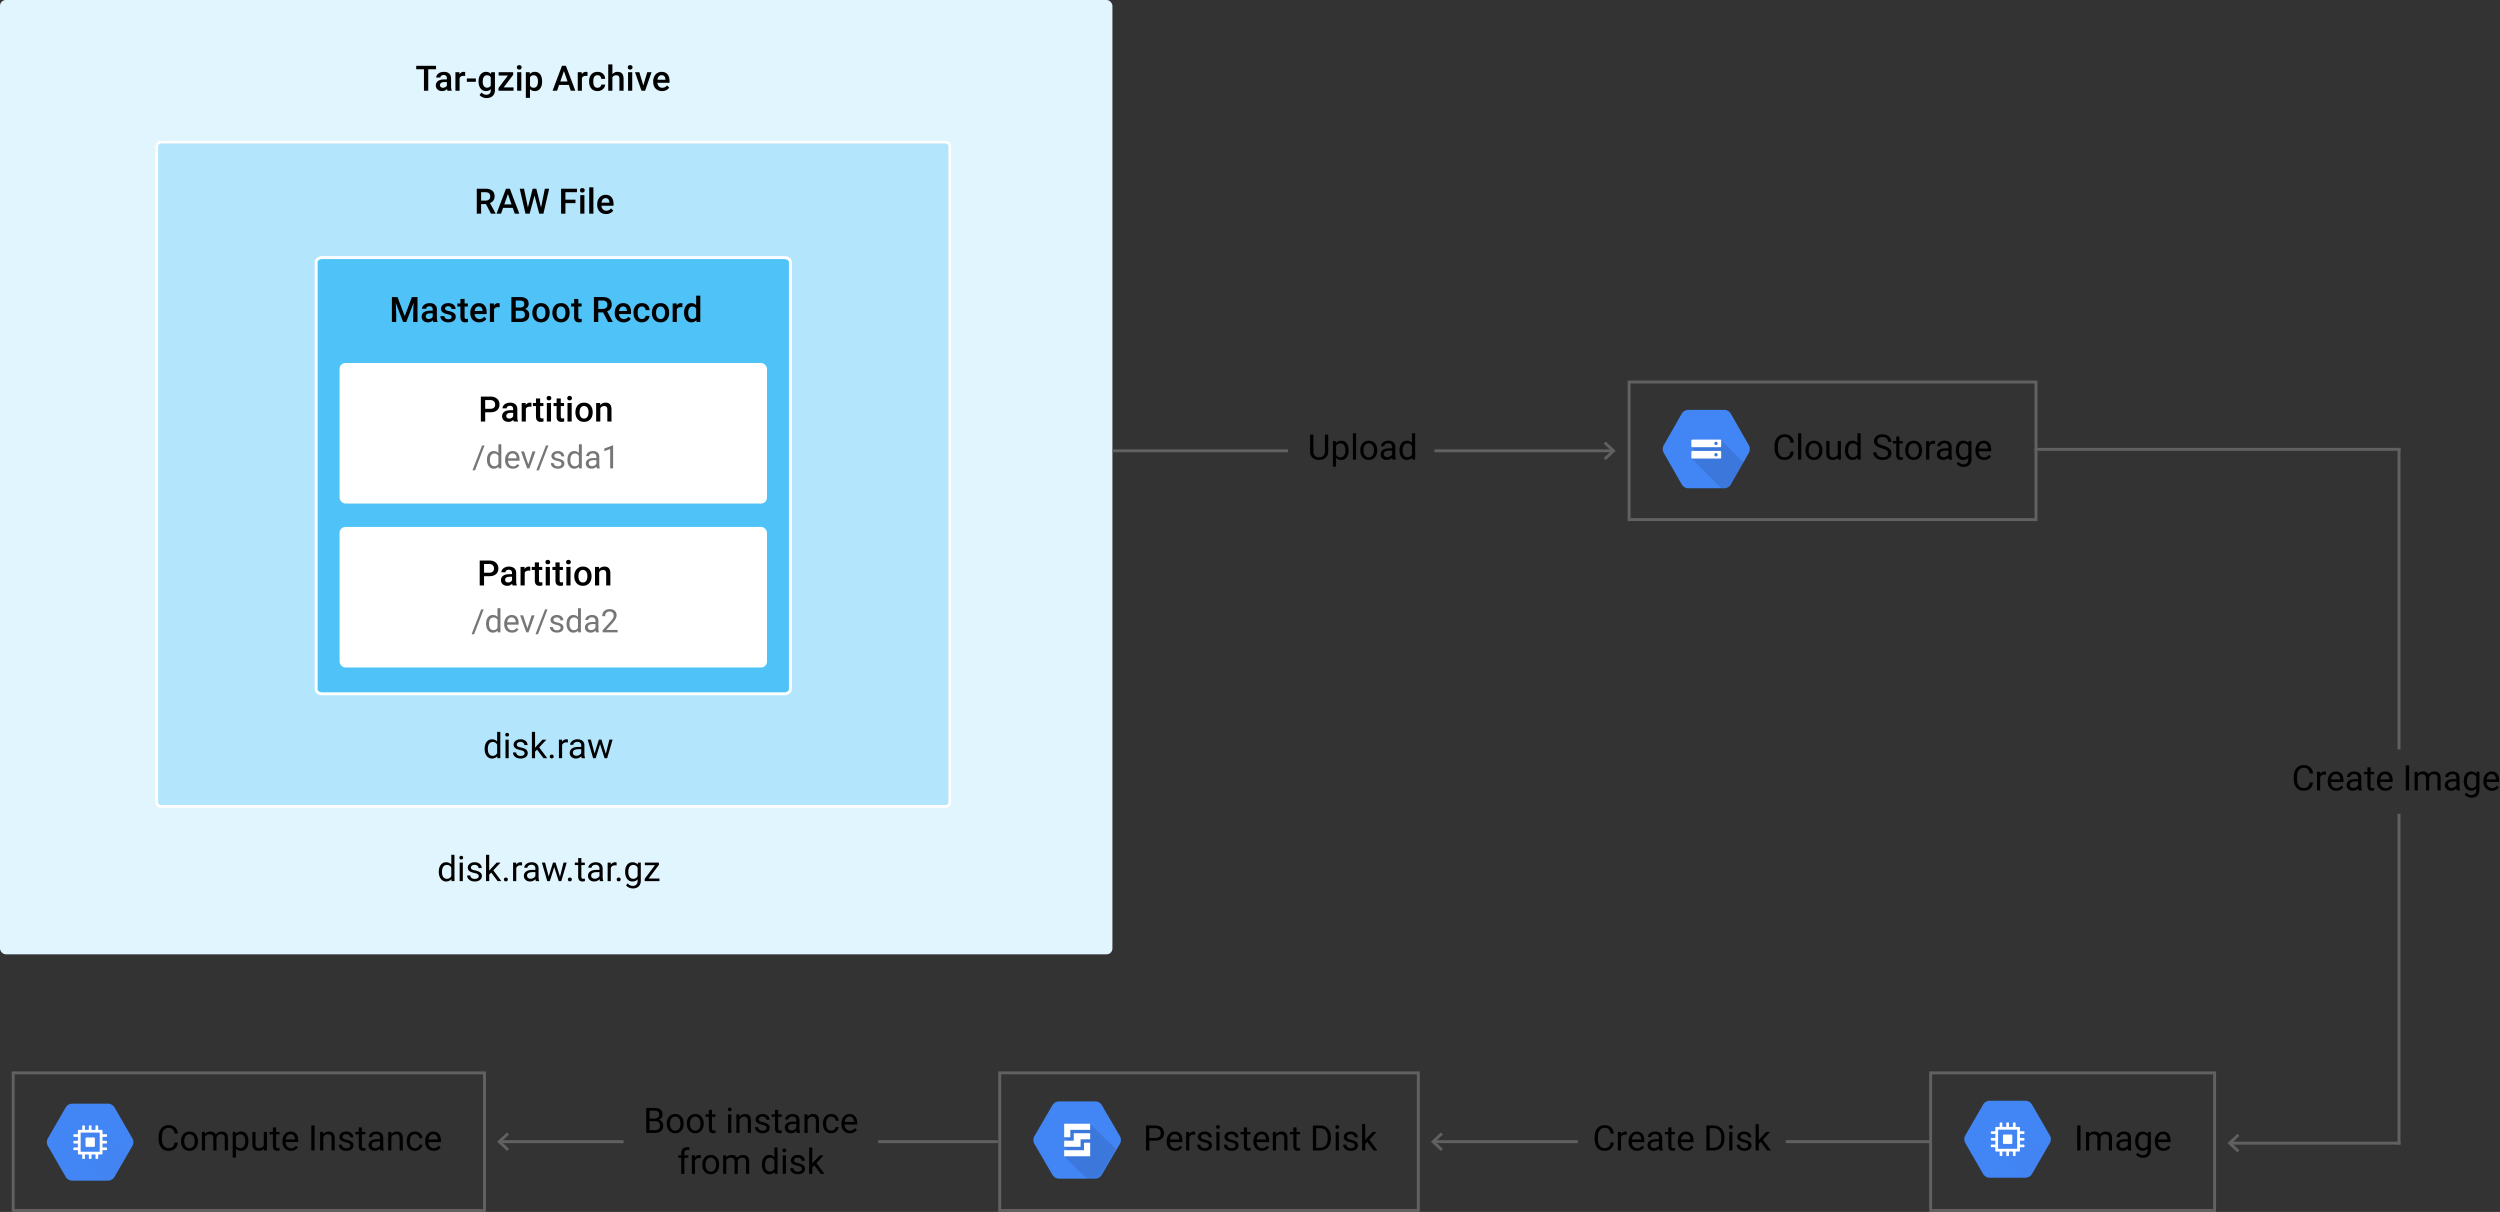 <svg width="854" height="414" viewBox="0 0 854 414" xmlns="http://www.w3.org/2000/svg" xmlns:xlink="http://www.w3.org/1999/xlink"><rect x="0" y="0" width="854" height="414" fill="#333333" stroke="none"/><title>understanding-images</title><defs><path d="M.014 13.431c.037.367.151.728.342 1.058l6.062 10.498a2.656 2.656 0 0 0 2.122 1.321h12.482a2.656 2.656 0 0 0 2.121-1.321l6.063-10.498a2.654 2.654 0 0 0 0-2.656L23.143 1.335a2.656 2.656 0 0 0-2.3-1.327H8.718c-.949 0-1.825.506-2.3 1.327L.356 11.833c-.19.33-.305.691-.342 1.058v.54" id="a"/><path d="M.014 13.431c.037.367.151.728.342 1.058l6.062 10.498a2.656 2.656 0 0 0 2.122 1.321h12.482a2.656 2.656 0 0 0 2.121-1.321l6.063-10.498a2.654 2.654 0 0 0 0-2.656L23.143 1.335a2.656 2.656 0 0 0-2.3-1.327H8.718c-.949 0-1.825.506-2.3 1.327L.356 11.833c-.19.33-.305.691-.342 1.058v.54" id="c"/><path d="M0 18.756h10.574c.96 0 1.848-.508 2.328-1.332l5.559-9.546V3.241L16.573 0H0v18.756z" id="e"/></defs><g fill="none" fill-rule="evenodd"><rect fill="#E1F5FE" width="380" height="326" rx="2"/><path d="M149.895 297.777c0-.972.23-1.755.69-2.346.462-.592 1.065-.888 1.811-.888.743 0 1.33.254 1.764.762V292h1.084v9h-.996l-.053-.68c-.433.532-1.037.797-1.81.797-.735 0-1.333-.3-1.796-.902-.463-.602-.694-1.387-.694-2.356v-.082zm1.084.123c0 .72.148 1.282.445 1.688.297.406.707.61 1.23.61.688 0 1.19-.31 1.506-.927v-2.912c-.324-.597-.822-.896-1.494-.896-.531 0-.945.205-1.242.615-.297.41-.445 1.018-.445 1.822zm7.125 3.1h-1.084v-6.34h1.084V301zm-1.172-8.021a.65.65 0 0 1 .16-.446c.108-.12.267-.181.478-.181.211 0 .371.06.48.181a.64.64 0 0 1 .165.446.62.62 0 0 1-.164.439c-.11.117-.27.176-.48.176-.212 0-.37-.059-.478-.176a.626.626 0 0 1-.161-.44zm6.597 6.34c0-.294-.11-.521-.33-.683-.221-.162-.606-.302-1.155-.42-.549-.116-.984-.257-1.307-.421-.322-.164-.56-.36-.715-.586a1.402 1.402 0 0 1-.231-.809c0-.52.22-.959.66-1.318.439-.36 1-.539 1.684-.539.719 0 1.302.186 1.749.557.447.37.67.845.67 1.423h-1.09c0-.296-.125-.552-.377-.767-.252-.215-.57-.322-.952-.322-.395 0-.703.086-.926.257a.812.812 0 0 0-.334.674c0 .262.104.46.31.592.208.133.582.26 1.123.38.54.122.98.267 1.315.434.336.168.585.37.747.607.162.236.243.524.243.864a1.62 1.62 0 0 1-.68 1.362c-.453.342-1.04.513-1.763.513-.508 0-.957-.09-1.348-.27a2.193 2.193 0 0 1-.917-.752 1.815 1.815 0 0 1-.33-1.046h1.083c.02.363.165.651.437.864.271.213.63.32 1.075.32.41 0 .74-.084.987-.25.248-.166.372-.387.372-.665zm4.266-1.255l-.68.71V301h-1.084v-9h1.084v5.443l.58-.697 1.975-2.086h1.318l-2.467 2.649 2.754 3.691h-1.271l-2.21-2.936zm4.336 2.368c0-.188.056-.344.167-.47.111-.124.278-.187.5-.187.223 0 .392.063.508.188a.665.665 0 0 1 .173.469.63.63 0 0 1-.173.45c-.116.122-.285.182-.507.182-.223 0-.39-.06-.501-.181a.641.641 0 0 1-.167-.451zm6.2-4.8a3.248 3.248 0 0 0-.534-.04c-.711 0-1.193.303-1.447.908v4.5h-1.084v-6.34h1.054l.018.733c.355-.567.86-.85 1.512-.85.21 0 .37.027.48.082v1.008zm4.728 5.368c-.063-.125-.114-.348-.153-.668-.504.523-1.105.785-1.804.785-.625 0-1.138-.177-1.539-.53-.4-.354-.6-.802-.6-1.345 0-.66.25-1.173.753-1.538.502-.365 1.208-.548 2.118-.548h1.055v-.498c0-.379-.114-.68-.34-.905-.227-.225-.56-.337-1.002-.337-.387 0-.711.098-.973.293-.262.195-.392.432-.392.709h-1.09c0-.316.112-.622.337-.917a2.3 2.3 0 0 1 .914-.7 3.075 3.075 0 0 1 1.268-.258c.73 0 1.303.183 1.717.548.414.365.629.868.645 1.509v2.918c0 .582.074 1.044.222 1.388V301h-1.136zm-1.8-.826c.34 0 .663-.088.968-.264.304-.176.525-.404.662-.685v-1.301h-.85c-1.328 0-1.992.388-1.992 1.166 0 .34.113.605.34.797.226.191.517.287.873.287zm10.026-.668l1.219-4.846h1.084l-1.846 6.34h-.879l-1.54-4.805-1.5 4.805h-.88l-1.84-6.34h1.079l1.248 4.746 1.476-4.746h.873l1.506 4.846zm2.701.926c0-.188.056-.344.167-.47.112-.124.279-.187.501-.187.223 0 .392.063.507.188a.665.665 0 0 1 .173.469.63.63 0 0 1-.173.45c-.115.122-.284.182-.507.182-.222 0-.39-.06-.5-.181a.641.641 0 0 1-.168-.451zm4.606-7.307v1.535h1.183v.838h-1.183v3.932c0 .254.053.444.158.571.105.127.285.19.54.19.124 0 .296-.023.515-.07V301a3.143 3.143 0 0 1-.832.117c-.485 0-.85-.146-1.096-.44-.246-.292-.37-.708-.37-1.247v-3.932h-1.153v-.838h1.154v-1.535h1.084zm6.363 7.875c-.062-.125-.113-.348-.152-.668-.504.523-1.106.785-1.805.785-.625 0-1.138-.177-1.538-.53-.4-.354-.6-.802-.6-1.345 0-.66.25-1.173.752-1.538s1.208-.548 2.118-.548h1.055v-.498c0-.379-.113-.68-.34-.905-.226-.225-.56-.337-1.002-.337-.386 0-.71.098-.972.293-.262.195-.393.432-.393.709h-1.09c0-.316.113-.622.337-.917a2.3 2.3 0 0 1 .914-.7 3.075 3.075 0 0 1 1.269-.258c.73 0 1.303.183 1.717.548.414.365.629.868.644 1.509v2.918c0 .582.074 1.044.223 1.388V301h-1.137zm-1.799-.826c.34 0 .662-.088.967-.264.305-.176.525-.404.662-.685v-1.301h-.85c-1.328 0-1.992.388-1.992 1.166 0 .34.114.605.34.797.227.191.518.287.873.287zm7.477-4.541a3.248 3.248 0 0 0-.533-.041c-.711 0-1.194.303-1.448.908v4.5h-1.084v-6.34h1.055l.018.733c.355-.567.859-.85 1.511-.85.211 0 .371.027.48.082v1.008zm.035 4.799c0-.188.056-.344.167-.47.111-.124.278-.187.5-.187.224 0 .393.063.508.188a.665.665 0 0 1 .173.469.63.63 0 0 1-.173.45c-.115.122-.284.182-.507.182-.223 0-.39-.06-.501-.181a.641.641 0 0 1-.167-.451zm2.877-2.655c0-.988.228-1.774.685-2.358.458-.584 1.063-.876 1.817-.876.773 0 1.377.273 1.81.82l.053-.703h.99v6.188c0 .82-.243 1.466-.73 1.94-.485.472-1.139.708-1.96.708a3.26 3.26 0 0 1-1.34-.293c-.438-.195-.772-.463-1.003-.803l.563-.65c.465.574 1.033.861 1.705.861.527 0 .938-.148 1.233-.445.295-.297.443-.715.443-1.254v-.545c-.434.5-1.026.75-1.776.75-.742 0-1.343-.299-1.802-.896-.459-.598-.688-1.412-.688-2.444zm1.09.123c0 .715.146 1.277.44 1.685.292.408.702.612 1.23.612.683 0 1.185-.31 1.506-.931v-2.895c-.332-.605-.83-.908-1.495-.908-.527 0-.939.205-1.236.615-.297.41-.445 1.018-.445 1.822zm6.92 2.215h3.709V301h-5.034v-.797l3.499-4.646h-3.446v-.897h4.805v.768l-3.533 4.687zM148.95 23.664h-2.66V31h-1.472v-7.336h-2.636V22.47h6.767v1.195zM152.87 31c-.063-.121-.118-.318-.165-.592a2.216 2.216 0 0 1-1.664.71c-.637 0-1.156-.182-1.559-.546a1.743 1.743 0 0 1-.603-1.347c0-.676.25-1.195.753-1.556.502-.361 1.22-.542 2.153-.542h.873v-.416c0-.328-.092-.59-.275-.788-.184-.197-.463-.296-.838-.296-.324 0-.59.081-.797.243a.753.753 0 0 0-.31.618h-1.424c0-.347.115-.673.345-.975a2.3 2.3 0 0 1 .94-.712 3.303 3.303 0 0 1 1.328-.258c.742 0 1.334.186 1.775.56.442.373.668.897.68 1.573v2.86c0 .57.08 1.025.24 1.364v.1h-1.453zm-1.565-1.025c.28 0 .546-.069.794-.205a1.37 1.37 0 0 0 .56-.551v-1.196h-.768c-.528 0-.924.092-1.19.276a.892.892 0 0 0-.398.78c0 .273.09.49.272.652.182.163.425.244.73.244zm7.588-4.014a3.523 3.523 0 0 0-.58-.047c-.653 0-1.092.25-1.319.75V31h-1.424v-6.34h1.36l.035.71c.344-.552.82-.827 1.43-.827.203 0 .37.027.503.082l-.005 1.336zm3.662 1.986h-3.076V26.8h3.076v1.148zm.925-.164c0-.984.232-1.77.695-2.358.463-.588 1.077-.882 1.843-.882.722 0 1.29.252 1.705.756l.064-.639h1.283v6.147c0 .832-.258 1.488-.776 1.968s-1.216.721-2.095.721c-.465 0-.919-.097-1.362-.29-.443-.193-.78-.446-1.01-.759l.673-.855c.438.52.977.78 1.617.78.473 0 .846-.129 1.12-.385.273-.256.41-.632.41-1.128v-.427c-.41.457-.958.685-1.641.685-.742 0-1.349-.295-1.82-.885-.47-.59-.706-1.406-.706-2.449zm1.418.123c0 .637.13 1.138.39 1.503s.62.548 1.081.548c.574 0 1-.246 1.277-.738v-2.79c-.269-.48-.69-.72-1.265-.72-.469 0-.833.186-1.093.557-.26.37-.39.918-.39 1.64zm7.155 1.957h3.375V31h-5.145v-.932l3.217-4.26h-3.158V24.66h4.963v.902l-3.252 4.301zM178.082 31h-1.424v-6.34h1.424V31zm-1.512-7.986c0-.22.07-.4.208-.545.139-.145.337-.217.595-.217.258 0 .457.072.598.217a.75.75 0 0 1 .21.545c0 .215-.07.393-.21.536-.14.142-.34.214-.598.214-.258 0-.456-.072-.595-.214a.738.738 0 0 1-.208-.536zm8.614 4.88c0 .981-.223 1.763-.668 2.347-.446.584-1.043.876-1.793.876-.696 0-1.252-.228-1.67-.685v3.006h-1.424V24.66h1.312l.059.645c.418-.508.986-.762 1.705-.762.774 0 1.38.288 1.82.864.439.576.659 1.376.659 2.4v.088zm-1.418-.123c0-.632-.126-1.134-.378-1.505s-.613-.557-1.081-.557c-.582 0-1 .24-1.254.72v2.813c.258.492.68.738 1.265.738.453 0 .808-.182 1.064-.547.256-.366.384-.92.384-1.662zm10.523 1.243h-3.305L190.293 31h-1.541l3.223-8.531h1.33L196.533 31h-1.547l-.697-1.986zm-2.889-1.196h2.473l-1.236-3.539-1.237 3.54zm9.282-1.857a3.523 3.523 0 0 0-.58-.047c-.653 0-1.092.25-1.319.75V31h-1.424v-6.34h1.36l.035.71c.344-.552.82-.827 1.43-.827.203 0 .37.027.504.082l-.006 1.336zm3.433 4.02c.356 0 .65-.104.885-.311a1.06 1.06 0 0 0 .375-.768h1.342a2.091 2.091 0 0 1-.37 1.105c-.23.342-.542.612-.937.811-.394.2-.82.3-1.277.3-.887 0-1.59-.288-2.11-.862-.52-.574-.779-1.367-.779-2.379v-.147c0-.964.258-1.737.774-2.317.515-.58 1.218-.87 2.109-.87.754 0 1.368.22 1.843.66.474.439.723 1.016.747 1.73h-1.342c-.016-.363-.14-.662-.372-.896-.232-.234-.528-.351-.888-.351-.46 0-.816.167-1.066.5-.25.335-.377.841-.381 1.521v.229c0 .687.124 1.2.372 1.538.248.338.606.506 1.075.506zm5.08-4.63a2.229 2.229 0 0 1 1.764-.808c1.352 0 2.037.771 2.057 2.314V31h-1.424v-4.09c0-.437-.095-.747-.284-.929-.19-.181-.468-.272-.835-.272-.57 0-.996.254-1.278.762V31h-1.424v-9h1.424v3.352zM215.97 31h-1.424v-6.34h1.424V31zm-1.512-7.986c0-.22.07-.4.208-.545.139-.145.337-.217.595-.217.258 0 .457.072.597.217a.75.75 0 0 1 .211.545c0 .215-.07.393-.21.536-.141.142-.34.214-.598.214-.258 0-.456-.072-.595-.214a.738.738 0 0 1-.208-.536zm5.297 6.181l1.342-4.535h1.47L220.37 31h-1.236l-2.215-6.34h1.477l1.359 4.535zm6.41 1.922c-.902 0-1.634-.284-2.194-.852-.56-.569-.841-1.326-.841-2.27v-.177c0-.632.122-1.198.366-1.696a2.787 2.787 0 0 1 1.028-1.163 2.719 2.719 0 0 1 1.477-.416c.863 0 1.53.275 2.001.826.47.55.706 1.33.706 2.338v.574h-4.143c.043.524.218.938.525 1.242.307.305.692.457 1.157.457.652 0 1.184-.263 1.594-.79l.767.732a2.563 2.563 0 0 1-1.016.882c-.424.209-.9.313-1.427.313zm-.17-5.431c-.39 0-.706.136-.946.41-.24.273-.394.654-.46 1.142h2.713v-.105c-.031-.477-.158-.837-.381-1.081s-.531-.366-.926-.366z" fill="#000"/><rect fill="#B3E5FC" x="53" y="48" width="272" height="228" rx="2"/><path d="M54 50.006v223.988a.998.998 0 0 0 .995 1.006h268.01a1 1 0 0 0 .995-1.006V50.006a.998.998 0 0 0-.995-1.006H54.995A1 1 0 0 0 54 50.006zm-1 0A2 2 0 0 1 54.995 48h268.01c1.102 0 1.995.895 1.995 2.006v223.988a2 2 0 0 1-1.995 2.006H54.995A1.998 1.998 0 0 1 53 273.994V50.006z" fill="#FFF"/><path d="M165.557 255.777c0-.972.23-1.755.691-2.346.461-.592 1.064-.888 1.81-.888.743 0 1.33.254 1.764.762V250h1.084v9h-.996l-.053-.68c-.433.532-1.037.797-1.81.797-.735 0-1.333-.3-1.796-.902-.463-.602-.694-1.387-.694-2.356v-.082zm1.084.123c0 .72.148 1.282.445 1.688.297.406.707.61 1.23.61.688 0 1.19-.31 1.506-.927v-2.912c-.324-.597-.822-.896-1.494-.896-.531 0-.945.205-1.242.615-.297.41-.445 1.018-.445 1.822zm7.125 3.1h-1.084v-6.34h1.084V259zm-1.172-8.021a.65.65 0 0 1 .16-.446c.108-.12.267-.181.478-.181.211 0 .372.06.48.181a.64.64 0 0 1 .165.446.62.62 0 0 1-.164.439c-.11.117-.27.176-.48.176-.212 0-.37-.059-.478-.176a.626.626 0 0 1-.161-.44zm6.597 6.34c0-.294-.11-.521-.33-.683-.221-.162-.606-.302-1.155-.42-.549-.116-.984-.257-1.307-.421-.322-.164-.56-.36-.714-.586a1.402 1.402 0 0 1-.232-.809c0-.52.22-.959.66-1.318.439-.36 1-.539 1.684-.539.719 0 1.302.186 1.749.557.447.37.67.845.67 1.423h-1.089c0-.296-.126-.552-.378-.767-.252-.215-.57-.322-.952-.322-.395 0-.703.086-.926.257a.812.812 0 0 0-.334.674c0 .262.104.46.31.592.208.133.582.26 1.123.38.54.122.98.267 1.315.434.336.168.585.37.747.607.162.236.243.524.243.864a1.62 1.62 0 0 1-.68 1.362c-.452.342-1.04.513-1.763.513-.508 0-.957-.09-1.348-.27a2.193 2.193 0 0 1-.917-.752 1.815 1.815 0 0 1-.33-1.046h1.083c.02.363.165.651.437.864.271.213.63.32 1.075.32.41 0 .74-.084.987-.25.248-.166.372-.387.372-.665zm4.266-1.255l-.68.71V259h-1.084v-9h1.084v5.443l.58-.697 1.975-2.086h1.318l-2.466 2.649 2.754 3.691h-1.272l-2.209-2.936zm4.336 2.368c0-.188.056-.344.167-.47.111-.124.278-.187.5-.187.224 0 .393.063.508.188a.665.665 0 0 1 .173.469.63.63 0 0 1-.173.45c-.115.122-.284.182-.507.182-.223 0-.39-.06-.501-.181a.641.641 0 0 1-.167-.451zm6.2-4.8a3.248 3.248 0 0 0-.534-.04c-.711 0-1.193.303-1.447.908v4.5h-1.084v-6.34h1.054l.018.733c.355-.567.86-.85 1.512-.85.21 0 .37.027.48.082v1.008zM198.72 259c-.063-.125-.114-.348-.153-.668-.504.523-1.105.785-1.804.785-.625 0-1.138-.177-1.538-.53a1.718 1.718 0 0 1-.601-1.345c0-.66.251-1.173.753-1.538s1.208-.548 2.118-.548h1.055v-.498c0-.379-.113-.68-.34-.905-.227-.225-.56-.337-1.002-.337-.387 0-.711.098-.973.293-.261.195-.392.432-.392.709h-1.09c0-.316.112-.622.337-.917a2.3 2.3 0 0 1 .914-.7 3.075 3.075 0 0 1 1.268-.258c.73 0 1.303.183 1.717.548.414.365.63.868.645 1.509v2.918c0 .582.074 1.044.222 1.388V259h-1.136zm-1.8-.826c.34 0 .663-.088.968-.264.304-.176.525-.404.662-.685v-1.301h-.85c-1.328 0-1.992.388-1.992 1.166 0 .34.113.605.34.797.226.191.517.287.873.287zm10.026-.668l1.219-4.846h1.084l-1.846 6.34h-.879l-1.54-4.805-1.5 4.805h-.88l-1.84-6.34h1.079l1.248 4.746 1.476-4.746h.873l1.506 4.846zM166.002 69.713h-1.652V73h-1.483v-8.531h3c.985 0 1.744.22 2.28.662.535.441.802 1.08.802 1.916 0 .57-.137 1.048-.413 1.432-.275.385-.659.681-1.151.888l1.916 3.557V73h-1.588l-1.711-3.287zm-1.652-1.19h1.523c.5 0 .89-.126 1.172-.377.281-.252.422-.597.422-1.035 0-.457-.13-.81-.39-1.06s-.647-.38-1.163-.387h-1.564v2.86zm10.804 2.49h-3.304L171.158 73h-1.54l3.222-8.531h1.33L177.398 73h-1.546l-.698-1.986zm-2.888-1.195h2.472l-1.236-3.539-1.236 3.54zm12.545 1.073l1.312-6.422h1.47L185.626 73h-1.418l-1.623-6.229L180.926 73h-1.424l-1.969-8.531h1.47l1.325 6.41 1.629-6.41h1.242l1.612 6.422zm11.771-1.506h-3.434V73h-1.482v-8.531h5.42v1.195h-3.938v2.537h3.434v1.184zM199.635 73h-1.424v-6.34h1.424V73zm-1.512-7.986c0-.22.07-.4.208-.545.139-.145.337-.217.595-.217.258 0 .457.072.597.217a.75.75 0 0 1 .211.545c0 .215-.07.393-.21.536-.141.142-.34.214-.598.214-.258 0-.456-.072-.595-.214a.738.738 0 0 1-.208-.536zM202.699 73h-1.424v-9h1.424v9zm4.342.117c-.902 0-1.634-.284-2.194-.852-.56-.569-.841-1.326-.841-2.27v-.177c0-.632.122-1.198.366-1.696a2.787 2.787 0 0 1 1.028-1.163 2.719 2.719 0 0 1 1.477-.416c.863 0 1.53.275 2 .826.472.55.707 1.33.707 2.338v.574h-4.143c.043.524.218.938.525 1.242.306.305.692.457 1.157.457.652 0 1.184-.263 1.594-.79l.767.732a2.563 2.563 0 0 1-1.016.882c-.424.209-.9.313-1.427.313zm-.17-5.431c-.39 0-.706.136-.946.41-.24.273-.394.654-.46 1.142h2.713v-.105c-.032-.477-.158-.837-.381-1.081s-.531-.366-.926-.366z" fill="#000"/><path d="M267.975 237h-157.95c-1.119 0-2.025-.695-2.025-1.552V89.552c0-.857.906-1.552 2.025-1.552h157.95c1.119 0 2.025.695 2.025 1.552v145.896c0 .857-.906 1.552-2.025 1.552" fill="#4FC3F7"/><path d="M267.975 236.5h-157.95c-.867 0-1.525-.504-1.525-1.052V89.552c0-.548.658-1.052 1.525-1.052h157.95c.867 0 1.525.504 1.525 1.052v145.896c0 .548-.658 1.052-1.525 1.052v1c1.37 0 2.525-.885 2.525-2.052V89.552c0-1.167-1.155-2.052-2.525-2.052h-157.95c-1.37 0-2.525.885-2.525 2.052v145.896c0 1.167 1.155 2.052 2.525 2.052h157.95v-1z" fill="#FFF"/><g transform="translate(116 180)"><rect fill="#FFF" width="146" height="48" rx="2"/><path d="M45.95 36.671h-.853l3.265-8.491h.849l-3.26 8.491zm4.093-3.625c0-.892.212-1.609.634-2.151.423-.543.976-.814 1.66-.814.68 0 1.22.233 1.617.698V27.75h.993V36h-.913l-.048-.623c-.398.487-.95.73-1.66.73-.673 0-1.222-.275-1.646-.827-.424-.551-.637-1.27-.637-2.159v-.075zm.994.113c0 .659.136 1.174.408 1.547.272.372.648.558 1.128.558.63 0 1.09-.283 1.38-.848v-2.67c-.297-.548-.753-.822-1.369-.822-.487 0-.867.188-1.139.564-.272.376-.408.933-.408 1.67zm7.863 2.948c-.787 0-1.428-.258-1.922-.776-.495-.517-.742-1.21-.742-2.076v-.182c0-.577.11-1.091.33-1.544.22-.453.529-.808.924-1.064a2.323 2.323 0 0 1 1.287-.384c.755 0 1.343.249 1.762.747.419.497.628 1.21.628 2.137v.414H57.23c.014.573.182 1.036.502 1.388.32.353.728.53 1.222.53.351 0 .648-.072.892-.215a2.24 2.24 0 0 0 .639-.57l.607.473c-.487.748-1.218 1.122-2.192 1.122zm-.123-5.21c-.401 0-.738.146-1.01.438-.272.292-.44.701-.505 1.227h2.911v-.075c-.028-.505-.164-.896-.408-1.173-.243-.278-.573-.417-.988-.417zm5.387 3.755l1.44-4.464h1.015L64.535 36h-.758l-2.105-5.812h1.015l1.477 4.464zm3.61 2.02h-.855l3.266-8.492h.849l-3.26 8.491zm7.718-2.214a.731.731 0 0 0-.304-.625c-.202-.149-.555-.277-1.058-.384-.503-.108-.902-.237-1.198-.387-.295-.15-.513-.33-.655-.537a1.285 1.285 0 0 1-.212-.741c0-.477.201-.88.604-1.209.403-.33.918-.494 1.544-.494.66 0 1.194.17 1.604.51.41.34.615.776.615 1.305h-1c0-.272-.115-.506-.346-.703-.23-.197-.522-.296-.873-.296-.361 0-.644.08-.848.237a.744.744 0 0 0-.306.617c0 .24.094.421.284.543.19.122.533.238 1.029.35.496.11.898.243 1.206.397.308.153.536.339.684.555.15.217.223.481.223.793 0 .519-.207.935-.623 1.248-.415.314-.954.47-1.616.47-.466 0-.878-.082-1.236-.247a2.01 2.01 0 0 1-.84-.69 1.663 1.663 0 0 1-.304-.959h.994c.018.333.151.598.4.793.249.195.577.292.986.292.376 0 .677-.076.905-.228.227-.152.34-.355.34-.61zm2.046-1.412c0-.892.211-1.609.634-2.151.422-.543.976-.814 1.66-.814.68 0 1.219.233 1.616.698V27.75h.994V36h-.913l-.049-.623c-.397.487-.95.73-1.66.73-.672 0-1.221-.275-1.645-.827-.425-.551-.637-1.27-.637-2.159v-.075zm.994.113c0 .659.136 1.174.408 1.547.272.372.648.558 1.128.558.63 0 1.09-.283 1.38-.848v-2.67c-.297-.548-.753-.822-1.37-.822-.486 0-.866.188-1.138.564-.272.376-.408.933-.408 1.67zM87.572 36c-.058-.115-.105-.319-.14-.612-.462.48-1.014.72-1.655.72-.573 0-1.043-.163-1.41-.487a1.573 1.573 0 0 1-.55-1.232c0-.605.23-1.075.69-1.41.46-.335 1.107-.502 1.942-.502h.967v-.457c0-.347-.104-.624-.312-.83-.208-.206-.514-.309-.918-.309-.355 0-.652.09-.892.269-.24.179-.36.396-.36.65h-.999c0-.29.103-.57.309-.84.206-.271.485-.485.838-.643.352-.157.74-.236 1.163-.236.67 0 1.194.167 1.573.502.38.335.577.796.591 1.383v2.675c0 .534.068.958.204 1.273V36h-1.042zm-1.65-.757c.312 0 .607-.08.887-.242.279-.161.481-.37.607-.628V33.18h-.78c-1.217 0-1.825.356-1.825 1.069 0 .312.103.555.311.73.208.176.475.264.8.264zM94.99 36h-5.124v-.714l2.707-3.008c.4-.455.677-.825.83-1.11.152-.284.228-.578.228-.883 0-.408-.124-.743-.37-1.004-.248-.262-.577-.392-.989-.392-.494 0-.878.14-1.152.421-.274.281-.411.673-.411 1.174h-.994c0-.72.232-1.302.696-1.746.464-.444 1.084-.666 1.861-.666.727 0 1.302.19 1.724.572.423.382.634.89.634 1.523 0 .77-.49 1.687-1.472 2.75l-2.094 2.272h3.926V36z" fill="#767676"/><path d="M49.35 16.83V20h-1.483v-8.531h3.264c.953 0 1.71.248 2.27.744s.841 1.152.841 1.969c0 .836-.274 1.486-.823 1.95-.549.466-1.317.698-2.306.698H49.35zm0-1.19h1.78c.528 0 .93-.123 1.208-.371.277-.248.416-.607.416-1.076 0-.46-.14-.829-.422-1.104-.281-.276-.668-.417-1.16-.425H49.35v2.977zM59.117 20c-.062-.121-.117-.318-.164-.592a2.216 2.216 0 0 1-1.664.71c-.637 0-1.156-.182-1.559-.546a1.743 1.743 0 0 1-.603-1.347c0-.676.25-1.195.753-1.556.502-.361 1.22-.542 2.153-.542h.873v-.416c0-.328-.092-.59-.275-.788-.184-.197-.463-.296-.838-.296-.324 0-.59.081-.797.243a.753.753 0 0 0-.31.618h-1.424c0-.347.115-.673.345-.975a2.3 2.3 0 0 1 .94-.712 3.303 3.303 0 0 1 1.328-.258c.742 0 1.334.186 1.775.56.442.373.668.897.68 1.573v2.86c0 .57.08 1.025.24 1.364v.1h-1.453zm-1.564-1.025c.281 0 .546-.069.794-.205a1.37 1.37 0 0 0 .56-.551v-1.196h-.768c-.528 0-.924.092-1.19.276a.892.892 0 0 0-.398.78c0 .273.09.49.272.652.182.163.425.244.73.244zm7.588-4.014a3.523 3.523 0 0 0-.58-.047c-.653 0-1.092.25-1.319.75V20h-1.424v-6.34h1.36l.035.71c.344-.552.82-.827 1.43-.827.203 0 .37.027.503.082l-.005 1.336zm2.976-2.842v1.541h1.12v1.055h-1.12v3.539c0 .242.048.417.144.524.095.108.266.161.512.161.165 0 .33-.02.498-.058v1.101c-.324.09-.636.135-.937.135-1.094 0-1.64-.603-1.64-1.81v-3.592H65.65V13.66h1.043v-1.54h1.424zM71.837 20h-1.423v-6.34h1.424V20zm-1.51-7.986c0-.22.069-.4.207-.545.139-.145.337-.217.595-.217.258 0 .457.072.598.217a.75.75 0 0 1 .21.545c0 .215-.07.393-.21.536-.141.142-.34.214-.598.214-.258 0-.456-.072-.595-.214a.738.738 0 0 1-.208-.536zm4.845.105v1.541h1.119v1.055h-1.12v3.539c0 .242.049.417.144.524.096.108.267.161.513.161.164 0 .33-.02.498-.058v1.101a3.5 3.5 0 0 1-.937.135c-1.094 0-1.641-.603-1.641-1.81v-3.592h-1.043V13.66h1.043v-1.54h1.424zM78.892 20H77.47v-6.34h1.424V20zm-1.511-7.986c0-.22.07-.4.208-.545.139-.145.337-.217.595-.217.257 0 .457.072.597.217a.75.75 0 0 1 .211.545c0 .215-.07.393-.21.536-.141.142-.34.214-.598.214-.258 0-.456-.072-.595-.214a.738.738 0 0 1-.208-.536zm2.795 4.757c0-.62.123-1.18.369-1.678s.592-.881 1.037-1.149c.445-.267.957-.401 1.535-.401.856 0 1.55.275 2.083.826.533.55.821 1.281.864 2.192l.006.334c0 .625-.12 1.183-.36 1.675-.24.493-.584.873-1.031 1.143-.448.27-.964.404-1.55.404-.895 0-1.61-.298-2.148-.893-.537-.596-.805-1.39-.805-2.382v-.07zm1.424.124c0 .652.134 1.163.404 1.532s.644.553 1.125.553c.48 0 .854-.187 1.122-.562.268-.375.401-.924.401-1.647 0-.64-.137-1.148-.413-1.523a1.319 1.319 0 0 0-1.122-.562c-.465 0-.834.184-1.107.553-.274.37-.41.921-.41 1.656zm6.996-3.235l.04.733c.47-.567 1.085-.85 1.846-.85 1.32 0 1.993.756 2.016 2.268V20h-1.424v-4.107c0-.403-.087-.7-.26-.894-.174-.193-.459-.29-.853-.29-.574 0-1.002.26-1.283.78V20h-1.424v-6.34h1.342z" fill="#000"/></g><g transform="translate(116 124)"><rect fill="#FFF" width="146" height="48" rx="2"/><path d="M46.255 36.671H45.4l3.266-8.491h.848l-3.26 8.491zm4.093-3.625c0-.892.21-1.609.633-2.151.423-.543.976-.814 1.66-.814.68 0 1.22.233 1.617.698V27.75h.993V36h-.913l-.048-.623c-.397.487-.95.73-1.66.73-.673 0-1.222-.275-1.646-.827-.424-.551-.636-1.27-.636-2.159v-.075zm.993.113c0 .659.136 1.174.409 1.547.272.372.648.558 1.127.558.63 0 1.09-.283 1.38-.848v-2.67c-.296-.548-.753-.822-1.369-.822-.487 0-.866.188-1.138.564-.273.376-.409.933-.409 1.67zm7.864 2.948c-.788 0-1.43-.258-1.923-.776-.494-.517-.741-1.21-.741-2.076v-.182c0-.577.11-1.091.33-1.544.22-.453.528-.808.924-1.064a2.323 2.323 0 0 1 1.286-.384c.756 0 1.343.249 1.762.747.419.497.628 1.21.628 2.137v.414h-3.937c.015.573.182 1.036.502 1.388.32.353.728.53 1.222.53.351 0 .648-.072.892-.215a2.24 2.24 0 0 0 .64-.57l.606.473c-.487.748-1.217 1.122-2.191 1.122zm-.124-5.21c-.401 0-.738.146-1.01.438-.272.292-.44.701-.505 1.227h2.912v-.075c-.03-.505-.165-.896-.409-1.173-.243-.278-.573-.417-.988-.417zm5.387 3.755l1.44-4.464h1.015L64.839 36h-.757l-2.106-5.812h1.015l1.477 4.464zm3.61 2.02h-.854l3.265-8.492h.849l-3.26 8.491zm7.718-2.214a.731.731 0 0 0-.304-.625c-.202-.149-.555-.277-1.058-.384-.503-.108-.902-.237-1.197-.387-.296-.15-.514-.33-.656-.537a1.285 1.285 0 0 1-.212-.741c0-.477.202-.88.604-1.209.403-.33.918-.494 1.545-.494.658 0 1.193.17 1.603.51.41.34.615.776.615 1.305h-1c0-.272-.115-.506-.346-.703-.23-.197-.522-.296-.872-.296-.362 0-.645.08-.85.237a.744.744 0 0 0-.305.617c0 .24.095.421.284.543.19.122.533.238 1.029.35.496.11.898.243 1.206.397.308.153.536.339.685.555.148.217.223.481.223.793 0 .519-.208.935-.623 1.248-.416.314-.955.47-1.617.47-.466 0-.877-.082-1.236-.247a2.01 2.01 0 0 1-.84-.69 1.663 1.663 0 0 1-.304-.959h.994c.018.333.151.598.4.793.25.195.578.292.986.292.376 0 .677-.076.905-.228.227-.152.34-.355.34-.61zm2.046-1.412c0-.892.212-1.609.634-2.151.423-.543.976-.814 1.66-.814.68 0 1.219.233 1.616.698V27.75h.994V36h-.913l-.048-.623c-.398.487-.951.73-1.66.73-.673 0-1.222-.275-1.646-.827-.425-.551-.637-1.27-.637-2.159v-.075zm.994.113c0 .659.136 1.174.408 1.547.272.372.648.558 1.128.558.63 0 1.09-.283 1.38-.848v-2.67c-.297-.548-.753-.822-1.37-.822-.486 0-.866.188-1.138.564-.272.376-.408.933-.408 1.67zM87.876 36c-.058-.115-.104-.319-.14-.612-.462.48-1.014.72-1.654.72-.573 0-1.043-.163-1.41-.487a1.573 1.573 0 0 1-.55-1.232c0-.605.23-1.075.69-1.41.46-.335 1.107-.502 1.94-.502h.968v-.457c0-.347-.104-.624-.312-.83-.207-.206-.514-.309-.918-.309-.355 0-.652.09-.892.269-.24.179-.36.396-.36.65h-.999c0-.29.103-.57.31-.84.205-.271.484-.485.837-.643.353-.157.74-.236 1.163-.236.67 0 1.194.167 1.574.502.38.335.576.796.59 1.383v2.675c0 .534.068.958.204 1.273V36h-1.042zm-1.65-.757c.312 0 .607-.08.887-.242.28-.161.481-.37.607-.628V33.18h-.78c-1.217 0-1.825.356-1.825 1.069 0 .312.104.555.311.73.208.176.475.264.8.264zm7.209.757h-1v-6.623l-2.003.736v-.902l2.847-1.069h.156V36z" fill="#767676"/><path d="M49.74 16.83V20h-1.482v-8.531h3.263c.954 0 1.71.248 2.271.744.56.496.84 1.152.84 1.969 0 .836-.274 1.486-.822 1.95-.55.466-1.318.698-2.306.698H49.74zm0-1.19h1.781c.528 0 .93-.123 1.208-.371.277-.248.416-.607.416-1.076 0-.46-.141-.829-.422-1.104-.282-.276-.668-.417-1.16-.425H49.74v2.977zM59.508 20c-.063-.121-.117-.318-.164-.592a2.216 2.216 0 0 1-1.664.71c-.637 0-1.157-.182-1.559-.546a1.743 1.743 0 0 1-.603-1.347c0-.676.25-1.195.753-1.556.501-.361 1.22-.542 2.153-.542h.873v-.416c0-.328-.092-.59-.276-.788-.183-.197-.462-.296-.837-.296-.325 0-.59.081-.797.243a.753.753 0 0 0-.31.618h-1.425c0-.347.116-.673.346-.975a2.3 2.3 0 0 1 .94-.712 3.303 3.303 0 0 1 1.328-.258c.742 0 1.334.186 1.775.56.441.373.668.897.68 1.573v2.86c0 .57.08 1.025.24 1.364v.1h-1.453zm-1.565-1.025c.282 0 .546-.069.794-.205a1.37 1.37 0 0 0 .56-.551v-1.196h-.768c-.527 0-.924.092-1.19.276a.892.892 0 0 0-.398.78c0 .273.091.49.273.652.182.163.425.244.73.244zm7.588-4.014a3.523 3.523 0 0 0-.58-.047c-.652 0-1.092.25-1.318.75V20h-1.424v-6.34h1.36l.035.71c.343-.552.82-.827 1.43-.827.202 0 .37.027.503.082l-.006 1.336zm2.977-2.842v1.541h1.119v1.055h-1.12v3.539c0 .242.049.417.144.524.096.108.267.161.513.161.164 0 .33-.02.498-.058v1.101a3.5 3.5 0 0 1-.937.135c-1.094 0-1.641-.603-1.641-1.81v-3.592h-1.043V13.66h1.043v-1.54h1.424zM72.228 20h-1.423v-6.34h1.424V20zm-1.511-7.986c0-.22.07-.4.208-.545.138-.145.337-.217.595-.217.257 0 .457.072.597.217a.75.75 0 0 1 .211.545c0 .215-.07.393-.21.536-.141.142-.34.214-.598.214-.258 0-.457-.072-.595-.214a.738.738 0 0 1-.208-.536zm4.846.105v1.541h1.119v1.055h-1.12v3.539c0 .242.048.417.144.524.096.108.267.161.513.161.164 0 .33-.02.498-.058v1.101c-.324.09-.637.135-.938.135-1.093 0-1.64-.603-1.64-1.81v-3.592h-1.043V13.66h1.043v-1.54h1.424zM79.282 20H77.86v-6.34h1.424V20zm-1.512-7.986c0-.22.07-.4.208-.545.14-.145.337-.217.595-.217.258 0 .457.072.598.217a.75.75 0 0 1 .21.545c0 .215-.07.393-.21.536-.14.142-.34.214-.598.214-.258 0-.456-.072-.595-.214a.738.738 0 0 1-.208-.536zm2.795 4.757c0-.62.123-1.18.37-1.678a2.695 2.695 0 0 1 1.037-1.149c.445-.267.957-.401 1.535-.401.855 0 1.55.275 2.083.826.533.55.821 1.281.864 2.192l.006.334c0 .625-.12 1.183-.36 1.675-.24.493-.584.873-1.032 1.143-.447.27-.964.404-1.55.404-.894 0-1.61-.298-2.147-.893-.537-.596-.806-1.39-.806-2.382v-.07zm1.424.124c0 .652.135 1.163.405 1.532s.644.553 1.125.553c.48 0 .854-.187 1.122-.562.267-.375.401-.924.401-1.647 0-.64-.138-1.148-.413-1.523a1.319 1.319 0 0 0-1.122-.562c-.465 0-.834.184-1.108.553-.273.37-.41.921-.41 1.656zm6.996-3.235l.041.733c.47-.567 1.084-.85 1.846-.85 1.32 0 1.992.756 2.016 2.268V20h-1.424v-4.107c0-.403-.087-.7-.26-.894-.175-.193-.459-.29-.853-.29-.575 0-1.002.26-1.284.78V20h-1.423v-6.34h1.341z" fill="#000"/></g><path d="M135.79 101.469l2.46 6.539 2.455-6.54h1.916V110h-1.476v-2.813l.146-3.761-2.52 6.574h-1.06l-2.514-6.568.147 3.756V110h-1.477v-8.531h1.922zM148.022 110c-.062-.121-.117-.318-.164-.592a2.216 2.216 0 0 1-1.664.71c-.636 0-1.156-.182-1.558-.546a1.743 1.743 0 0 1-.604-1.347c0-.676.251-1.195.753-1.556s1.22-.542 2.153-.542h.873v-.416c0-.328-.091-.59-.275-.788-.183-.197-.463-.296-.838-.296-.324 0-.59.081-.797.243a.753.753 0 0 0-.31.618h-1.424c0-.347.115-.673.346-.975a2.3 2.3 0 0 1 .94-.712 3.303 3.303 0 0 1 1.327-.258c.742 0 1.334.186 1.776.56.441.373.668.897.68 1.573v2.86c0 .57.08 1.025.24 1.364v.1h-1.454zm-1.564-1.025c.281 0 .546-.069.794-.205a1.37 1.37 0 0 0 .56-.551v-1.196h-.768c-.527 0-.924.092-1.19.276a.892.892 0 0 0-.398.78c0 .273.09.49.272.652.182.163.425.244.73.244zm7.822-.698a.645.645 0 0 0-.313-.58c-.21-.133-.556-.25-1.04-.351a5.346 5.346 0 0 1-1.213-.387c-.711-.344-1.067-.842-1.067-1.494 0-.547.23-1.004.692-1.371.46-.367 1.047-.551 1.758-.551.757 0 1.37.187 1.837.562.466.375.7.862.7 1.46h-1.424a.877.877 0 0 0-.305-.683c-.203-.182-.472-.273-.808-.273-.313 0-.568.073-.765.217a.683.683 0 0 0-.296.58c0 .219.092.389.275.51.184.121.555.243 1.114.366.558.123.997.27 1.315.44.319.17.555.374.71.612.153.238.23.527.23.867 0 .57-.236 1.032-.708 1.386-.473.353-1.092.53-1.858.53a3.28 3.28 0 0 1-1.388-.281 2.285 2.285 0 0 1-.95-.773 1.83 1.83 0 0 1-.34-1.061h1.383c.02.336.147.595.381.776.235.182.545.273.932.273.375 0 .66-.072.855-.214a.662.662 0 0 0 .293-.56zm4.424-6.158v1.541h1.12v1.055h-1.12v3.539c0 .242.048.417.144.524.095.108.266.161.512.161.164 0 .33-.02.498-.058v1.101c-.324.09-.636.135-.937.135-1.094 0-1.64-.603-1.64-1.81v-3.592h-1.044v-1.055h1.043v-1.54h1.424zm4.998 7.998c-.902 0-1.634-.284-2.194-.852-.56-.569-.841-1.326-.841-2.27v-.177c0-.632.122-1.198.366-1.696a2.787 2.787 0 0 1 1.028-1.163 2.719 2.719 0 0 1 1.477-.416c.863 0 1.53.275 2.001.826.47.55.706 1.33.706 2.338v.574h-4.142c.042.524.217.938.524 1.242.307.305.692.457 1.157.457.653 0 1.184-.263 1.594-.79l.767.732a2.563 2.563 0 0 1-1.016.882c-.424.209-.9.313-1.427.313zm-.17-5.431c-.39 0-.706.136-.946.41-.24.273-.394.654-.46 1.142h2.713v-.105c-.031-.477-.158-.837-.381-1.081s-.531-.366-.926-.366zm7.137.275a3.523 3.523 0 0 0-.58-.047c-.653 0-1.092.25-1.319.75V110h-1.423v-6.34h1.359l.035.71c.344-.552.82-.827 1.43-.827.203 0 .371.027.504.082l-.006 1.336zm4.025 5.039v-8.531h2.924c.965 0 1.7.193 2.203.58.504.387.756.963.756 1.728 0 .391-.105.743-.316 1.055-.211.313-.52.555-.926.727.46.125.817.36 1.07.706.251.345.377.76.377 1.245 0 .8-.257 1.416-.77 1.845-.514.43-1.25.645-2.206.645h-3.112zm1.483-3.85v2.666h1.646c.465 0 .828-.115 1.09-.345.262-.23.393-.551.393-.961 0-.887-.453-1.34-1.36-1.36h-1.77zm0-1.09h1.453c.46 0 .821-.104 1.08-.313.26-.209.39-.505.39-.888 0-.422-.12-.726-.36-.914-.24-.187-.614-.28-1.122-.28h-1.441v2.396zm5.683 1.711c0-.62.123-1.18.37-1.678a2.695 2.695 0 0 1 1.037-1.149c.445-.267.957-.401 1.535-.401.855 0 1.55.275 2.083.826.533.55.821 1.281.864 2.192l.006.334c0 .625-.12 1.183-.36 1.675-.24.493-.584.873-1.032 1.143-.447.27-.964.404-1.55.404-.894 0-1.61-.298-2.147-.893-.537-.596-.806-1.39-.806-2.382v-.07zm1.424.124c0 .652.135 1.163.404 1.532.27.369.645.553 1.125.553s.855-.187 1.123-.562c.267-.375.4-.924.4-1.647 0-.64-.137-1.148-.412-1.523a1.319 1.319 0 0 0-1.122-.562c-.465 0-.834.184-1.108.553-.273.37-.41.921-.41 1.656zm5.408-.124c0-.62.123-1.18.37-1.678a2.695 2.695 0 0 1 1.037-1.149c.445-.267.957-.401 1.535-.401.855 0 1.55.275 2.083.826.533.55.821 1.281.864 2.192l.006.334c0 .625-.12 1.183-.36 1.675-.24.493-.584.873-1.032 1.143-.447.27-.964.404-1.55.404-.894 0-1.61-.298-2.147-.893-.537-.596-.806-1.39-.806-2.382v-.07zm1.424.124c0 .652.135 1.163.404 1.532.27.369.645.553 1.125.553.481 0 .855-.187 1.123-.562.267-.375.4-.924.4-1.647 0-.64-.137-1.148-.412-1.523a1.319 1.319 0 0 0-1.122-.562c-.465 0-.834.184-1.108.553-.273.37-.41.921-.41 1.656zm7.436-4.776v1.541h1.119v1.055h-1.12v3.539c0 .242.049.417.144.524.096.108.267.161.513.161.164 0 .33-.02.498-.058v1.101a3.5 3.5 0 0 1-.937.135c-1.094 0-1.641-.603-1.641-1.81v-3.592h-1.043v-1.055h1.043v-1.54h1.424zm8.467 4.594h-1.653V110h-1.482v-8.531h3c.984 0 1.744.22 2.28.662.534.441.802 1.08.802 1.916 0 .57-.138 1.048-.413 1.432-.276.385-.66.681-1.152.888l1.916 3.557V110h-1.588l-1.71-3.287zm-1.653-1.19h1.524c.5 0 .89-.126 1.172-.377.28-.252.421-.597.421-1.035 0-.457-.13-.81-.39-1.06-.259-.25-.647-.38-1.162-.387h-1.565v2.86zm8.66 4.594c-.902 0-1.633-.284-2.194-.852-.56-.569-.84-1.326-.84-2.27v-.177c0-.632.121-1.198.365-1.696a2.787 2.787 0 0 1 1.029-1.163 2.719 2.719 0 0 1 1.476-.416c.864 0 1.53.275 2.001.826.471.55.706 1.33.706 2.338v.574h-4.142c.043.524.218.938.524 1.242.307.305.693.457 1.157.457.653 0 1.184-.263 1.594-.79l.768.732a2.563 2.563 0 0 1-1.017.882c-.424.209-.9.313-1.427.313zm-.17-5.431c-.39 0-.706.136-.946.41-.24.273-.393.654-.46 1.142h2.713v-.105c-.031-.477-.158-.837-.38-1.081-.223-.244-.532-.366-.927-.366zm6.422 4.294c.356 0 .65-.103.885-.31a1.06 1.06 0 0 0 .375-.768h1.342a2.091 2.091 0 0 1-.37 1.105c-.23.342-.542.612-.937.811-.394.2-.82.3-1.277.3-.887 0-1.59-.288-2.11-.862-.519-.574-.779-1.367-.779-2.379v-.147c0-.964.258-1.737.774-2.317.515-.58 1.218-.87 2.109-.87.754 0 1.368.22 1.843.66.474.439.723 1.016.747 1.73h-1.342c-.016-.363-.14-.662-.372-.896-.232-.234-.528-.351-.888-.351-.46 0-.816.167-1.066.5-.25.335-.377.841-.381 1.521v.229c0 .687.124 1.2.372 1.538.248.338.607.506 1.075.506zm3.41-2.209c0-.62.123-1.18.37-1.678a2.695 2.695 0 0 1 1.037-1.149c.445-.267.957-.401 1.535-.401.855 0 1.55.275 2.083.826.533.55.821 1.281.864 2.192l.006.334c0 .625-.12 1.183-.36 1.675-.24.493-.584.873-1.032 1.143-.447.27-.963.404-1.55.404-.894 0-1.61-.298-2.147-.893-.537-.596-.806-1.39-.806-2.382v-.07zm1.424.124c0 .652.135 1.163.405 1.532s.644.553 1.125.553c.48 0 .854-.187 1.122-.562.267-.375.401-.924.401-1.647 0-.64-.138-1.148-.413-1.523a1.319 1.319 0 0 0-1.122-.562c-.465 0-.834.184-1.108.553-.273.37-.41.921-.41 1.656zm8.994-1.934a3.523 3.523 0 0 0-.58-.047c-.652 0-1.091.25-1.318.75V110h-1.424v-6.34h1.36l.035.71c.343-.552.82-.827 1.43-.827.203 0 .37.027.503.082l-.006 1.336zm.563 1.822c0-.976.226-1.76.68-2.352.453-.592 1.06-.888 1.822-.888.672 0 1.215.234 1.629.703V101h1.424v9h-1.29l-.07-.656c-.426.515-.994.773-1.705.773-.742 0-1.343-.299-1.802-.896-.459-.598-.688-1.41-.688-2.438zm1.424.123c0 .645.124 1.148.372 1.509s.6.542 1.057.542c.582 0 1.008-.26 1.278-.78v-2.706c-.262-.508-.684-.762-1.266-.762-.46 0-.816.183-1.066.548-.25.365-.375.915-.375 1.65z" fill="#000"/><path fill="#616161" d="M762 391h58v-1h-58z"/><path d="M764.897 392.863l.006.176-.5.538-.177.006-3.226-3v-.183l3.226-3 .177.006.5.538-.006.176-2.552 2.371 2.552 2.372zM695 154h125v-1H695zm124 124v113h1V278z" fill="#616161"/><path d="M790.12 267.293c-.105.902-.438 1.599-.999 2.089-.56.49-1.306.735-2.235.735-1.008 0-1.816-.361-2.423-1.084-.608-.722-.911-1.69-.911-2.9v-.82c0-.793.141-1.49.425-2.092.283-.602.684-1.064 1.204-1.386.52-.322 1.12-.483 1.804-.483.907 0 1.633.252 2.18.758.547.506.865 1.206.955 2.1h-1.13c-.098-.679-.31-1.17-.636-1.476-.327-.304-.783-.457-1.369-.457-.718 0-1.282.266-1.69.797-.408.531-.612 1.287-.612 2.268v.826c0 .926.193 1.662.58 2.209.386.547.927.82 1.623.82.625 0 1.104-.141 1.438-.425.334-.283.556-.776.665-1.479h1.131zm4.43-2.66a3.248 3.248 0 0 0-.533-.041c-.711 0-1.194.303-1.448.908v4.5h-1.084v-6.34h1.055l.018.733c.355-.567.859-.85 1.511-.85.211 0 .371.027.48.082v1.008zm3.515 5.484c-.859 0-1.558-.282-2.097-.846-.54-.565-.809-1.32-.809-2.265v-.2c0-.628.12-1.19.36-1.684s.577-.88 1.008-1.16c.432-.28.9-.419 1.404-.419.824 0 1.465.271 1.922.814.457.543.685 1.32.685 2.332v.452h-4.295c.016.625.198 1.13.548 1.514.35.385.794.577 1.333.577.383 0 .707-.078.973-.234.265-.156.498-.363.697-.621l.662.516c-.531.816-1.328 1.224-2.39 1.224zm-.134-5.683c-.438 0-.805.159-1.102.477-.297.318-.48.765-.55 1.339h3.175v-.082c-.031-.55-.18-.978-.445-1.28-.266-.303-.625-.454-1.078-.454zm7.775 5.566c-.062-.125-.113-.348-.152-.668-.504.523-1.106.785-1.805.785-.625 0-1.138-.177-1.538-.53-.4-.354-.6-.802-.6-1.345 0-.66.25-1.173.752-1.538s1.208-.548 2.118-.548h1.055v-.498c0-.379-.113-.68-.34-.905-.226-.225-.56-.337-1.002-.337-.386 0-.71.098-.972.293-.262.195-.393.432-.393.709h-1.09c0-.316.113-.622.337-.917a2.3 2.3 0 0 1 .914-.7 3.075 3.075 0 0 1 1.269-.258c.73 0 1.303.183 1.717.548.414.365.628.868.644 1.509v2.918c0 .582.074 1.044.223 1.388V270h-1.137zm-1.799-.826c.34 0 .662-.088.967-.264.305-.176.525-.404.662-.685v-1.301h-.85c-1.328 0-1.992.388-1.992 1.166 0 .34.114.605.34.797.227.191.518.287.873.287zm5.883-7.049v1.535h1.184v.838h-1.184v3.932c0 .254.053.444.158.571.106.127.285.19.54.19.124 0 .296-.023.515-.07V270a3.143 3.143 0 0 1-.832.117c-.484 0-.85-.146-1.096-.44-.246-.292-.369-.708-.369-1.247v-3.932h-1.154v-.838h1.154v-1.535h1.084zm5.08 7.992c-.86 0-1.558-.282-2.098-.846-.539-.565-.808-1.32-.808-2.265v-.2c0-.628.12-1.19.36-1.684s.576-.88 1.008-1.16c.432-.28.9-.419 1.403-.419.825 0 1.465.271 1.922.814.457.543.686 1.32.686 2.332v.452h-4.295c.015.625.198 1.13.548 1.514.35.385.794.577 1.333.577.383 0 .707-.078.972-.234.266-.156.498-.363.698-.621l.662.516c-.532.816-1.328 1.224-2.39 1.224zm-.135-5.683c-.437 0-.804.159-1.101.477-.297.318-.48.765-.551 1.339h3.176v-.082c-.031-.55-.18-.978-.446-1.28-.265-.303-.625-.454-1.078-.454zm8.21 5.566h-1.126v-8.531h1.125V270zm2.906-6.34l.029.703c.465-.547 1.092-.82 1.88-.82.887 0 1.491.34 1.811 1.02.211-.305.486-.551.824-.739.337-.187.737-.281 1.198-.281 1.39 0 2.097.736 2.12 2.209V270h-1.083v-4.184c0-.453-.104-.792-.31-1.016-.208-.225-.555-.337-1.044-.337-.402 0-.736.12-1.002.36-.265.24-.42.564-.462.97V270h-1.09v-4.154c0-.922-.451-1.383-1.354-1.383-.71 0-1.197.303-1.459.908V270h-1.084v-6.34h1.026zm13.412 6.34c-.063-.125-.114-.348-.153-.668-.504.523-1.105.785-1.804.785-.625 0-1.138-.177-1.538-.53a1.718 1.718 0 0 1-.601-1.345c0-.66.251-1.173.753-1.538s1.208-.548 2.118-.548h1.055v-.498c0-.379-.114-.68-.34-.905-.227-.225-.56-.337-1.002-.337-.387 0-.711.098-.973.293-.261.195-.392.432-.392.709h-1.09c0-.316.112-.622.337-.917a2.3 2.3 0 0 1 .914-.7 3.075 3.075 0 0 1 1.268-.258c.73 0 1.303.183 1.717.548.414.365.63.868.645 1.509v2.918c0 .582.074 1.044.222 1.388V270h-1.136zm-1.8-.826c.34 0 .663-.088.968-.264.304-.176.525-.404.662-.685v-1.301h-.85c-1.328 0-1.992.388-1.992 1.166 0 .34.113.605.34.797.226.191.517.287.873.287zm4.155-2.397c0-.988.229-1.774.686-2.358.457-.584 1.062-.876 1.816-.876.774 0 1.377.273 1.81.82l.053-.703h.99v6.188c0 .82-.243 1.466-.729 1.94-.486.472-1.14.708-1.96.708a3.26 3.26 0 0 1-1.342-.293c-.437-.195-.771-.463-1.002-.803l.563-.65c.465.574 1.033.861 1.705.861.527 0 .938-.148 1.233-.445.295-.297.443-.715.443-1.254v-.545c-.434.5-1.026.75-1.776.75-.742 0-1.342-.299-1.801-.896-.46-.598-.689-1.412-.689-2.444zm1.09.123c0 .715.146 1.277.44 1.685.292.408.703.612 1.23.612.684 0 1.185-.31 1.506-.931v-2.895c-.332-.605-.83-.908-1.494-.908-.528 0-.94.205-1.237.615-.297.41-.445 1.018-.445 1.822zm8.531 3.217c-.86 0-1.558-.282-2.097-.846-.54-.565-.809-1.32-.809-2.265v-.2c0-.628.12-1.19.36-1.684s.577-.88 1.008-1.16c.432-.28.9-.419 1.403-.419.825 0 1.465.271 1.922.814.457.543.686 1.32.686 2.332v.452h-4.295c.016.625.198 1.13.548 1.514.35.385.794.577 1.333.577.383 0 .707-.078.973-.234.265-.156.498-.363.697-.621l.662.516c-.531.816-1.328 1.224-2.39 1.224zm-.135-5.683c-.437 0-.804.159-1.101.477-.297.318-.48.765-.55 1.339h3.175v-.082c-.031-.55-.18-.978-.445-1.28-.266-.303-.625-.454-1.079-.454z" fill="#000"/><path fill="#616161" d="M819 153v103h1V153zM5 413h160v-46H5v46zm-1-47h162v48H4v-48z"/><g transform="translate(16 377)"><mask id="b" fill="#fff"><use xlink:href="#a"/></mask><use fill="#4285F4" xlink:href="#a"/><path d="M14.47 9.048l-1.54-1.54-.38 1.867-1.37.236-.285 1.22-1.775.423 1.59 1.59-1.573.7 1.573 1.573-1.583.675 10.525 10.522h1.191c.95 0 1.826-.506 2.3-1.327l4.32-7.482-9.995-9.994-.717 1.552-1.559-1.559-.722 1.544z" fill="#000" opacity=".1" mask="url(#b)"/></g><path d="M32.127 388.567h-2.635a.281.281 0 0 0-.28.28v2.634c0 .154.126.28.28.28h2.635a.28.28 0 0 0 .28-.28v-2.634a.281.281 0 0 0-.28-.28" fill="#FFF"/><path d="M36.298 388.355a.253.253 0 0 0 .252-.252v-.41a.253.253 0 0 0-.252-.252h-1.282v-1.197a.282.282 0 0 0-.28-.28h-1.203v-1.287a.252.252 0 0 0-.251-.251h-.41a.252.252 0 0 0-.252.252v1.285h-1.353v-1.286a.252.252 0 0 0-.252-.251h-.41a.253.253 0 0 0-.252.252v1.285H29v-1.286a.252.252 0 0 0-.252-.251h-.41a.252.252 0 0 0-.252.252v1.285h-1.202a.281.281 0 0 0-.28.28v1.198h-1.282a.253.253 0 0 0-.251.252v.41c0 .138.113.252.251.252h1.281v1.353h-1.281a.252.252 0 0 0-.251.25v.411c0 .139.113.252.251.252h1.282v1.353h-1.282a.252.252 0 0 0-.251.251v.41c0 .139.113.252.251.252h1.282v1.198c0 .154.126.28.28.28h1.202v1.286c0 .138.114.251.252.251h.41a.252.252 0 0 0 .251-.251v-1.286h1.354v1.286c0 .138.113.251.252.251h.41a.252.252 0 0 0 .251-.251v-1.286h1.354v1.286c0 .138.113.251.252.251h.41a.252.252 0 0 0 .251-.251v-1.286h1.203a.28.28 0 0 0 .28-.28v-1.198h1.282a.252.252 0 0 0 .252-.252v-.41a.252.252 0 0 0-.252-.251h-1.282v-1.353h1.282a.252.252 0 0 0 .252-.252v-.41a.252.252 0 0 0-.252-.251h-1.282v-1.353h1.282zm-8.749 5.069v-6.52h6.522l-.001 6.52h-6.52z" fill="#FFF"/><path d="M60.766 390.293c-.106.902-.439 1.599-1 2.089-.56.49-1.305.735-2.235.735-1.008 0-1.815-.361-2.423-1.084-.607-.722-.91-1.69-.91-2.9v-.82c0-.793.14-1.49.424-2.092.283-.602.685-1.064 1.204-1.386.52-.322 1.121-.483 1.805-.483.906 0 1.633.252 2.18.758.546.506.865 1.206.955 2.1h-1.131c-.098-.679-.31-1.17-.636-1.476-.326-.304-.782-.457-1.368-.457-.719 0-1.282.266-1.69.797-.409.531-.613 1.287-.613 2.268v.826c0 .926.193 1.662.58 2.209.387.547.928.82 1.623.82.625 0 1.105-.141 1.439-.425.334-.283.555-.776.665-1.479h1.13zm1.078-.522c0-.62.122-1.18.366-1.675a2.732 2.732 0 0 1 1.02-1.149c.435-.27.932-.404 1.49-.404.864 0 1.562.299 2.095.896.534.598.8 1.393.8 2.385v.076c0 .618-.118 1.171-.354 1.662a2.69 2.69 0 0 1-1.014 1.145c-.44.273-.944.41-1.515.41-.859 0-1.555-.299-2.088-.896-.534-.598-.8-1.389-.8-2.373v-.077zm1.09.13c0 .703.163 1.267.489 1.693.326.426.763.638 1.31.638.55 0 .988-.215 1.312-.647.324-.432.486-1.036.486-1.814 0-.695-.165-1.258-.495-1.69a1.574 1.574 0 0 0-1.315-.647c-.535 0-.967.212-1.295.638-.328.426-.492 1.035-.492 1.828zm7.06-3.24l.03.702c.464-.547 1.091-.82 1.88-.82.887 0 1.49.34 1.81 1.02.212-.305.486-.551.824-.739.338-.187.737-.281 1.198-.281 1.391 0 2.098.736 2.121 2.209V393h-1.084v-4.184c0-.453-.103-.792-.31-1.016-.207-.225-.555-.337-1.043-.337-.402 0-.736.12-1.002.36s-.42.564-.463.97V393h-1.09v-4.154c0-.922-.45-1.383-1.353-1.383-.711 0-1.198.303-1.46.908V393H68.97v-6.34h1.025zm14.854 3.24c0 .964-.221 1.742-.662 2.331-.442.59-1.04.885-1.793.885-.77 0-1.375-.244-1.817-.732v3.052h-1.084v-8.777h.99l.053.703c.442-.547 1.055-.82 1.84-.82.762 0 1.364.287 1.808.861.443.575.665 1.373.665 2.397v.1zm-1.084-.124c0-.715-.153-1.279-.457-1.693-.305-.414-.723-.621-1.254-.621-.657 0-1.149.29-1.477.873v3.03c.324.577.82.866 1.488.866.52 0 .933-.206 1.24-.618.306-.412.46-1.024.46-1.837zm6.375 2.596c-.422.496-1.041.744-1.858.744-.676 0-1.19-.196-1.544-.589-.353-.392-.532-.973-.536-1.743v-4.125h1.084v4.096c0 .96.39 1.441 1.172 1.441.828 0 1.379-.308 1.652-.926v-4.61h1.084V393h-1.03l-.024-.627zm4.172-7.248v1.535h1.183v.838h-1.183v3.932c0 .254.052.444.158.571.105.127.285.19.539.19.125 0 .297-.023.515-.07V393a3.143 3.143 0 0 1-.832.117c-.484 0-.85-.146-1.095-.44-.246-.292-.37-.708-.37-1.247v-3.932h-1.154v-.838h1.155v-1.535h1.084zm5.08 7.992c-.86 0-1.559-.282-2.098-.846-.54-.565-.809-1.32-.809-2.265v-.2c0-.628.12-1.19.36-1.684.241-.494.577-.88 1.009-1.16.431-.28.899-.419 1.403-.419.824 0 1.465.271 1.922.814.457.543.685 1.32.685 2.332v.452h-4.295c.016.625.199 1.13.548 1.514.35.385.794.577 1.333.577.383 0 .707-.078.973-.234.266-.156.498-.363.697-.621l.662.516c-.531.816-1.328 1.224-2.39 1.224zm-.135-5.683c-.438 0-.805.159-1.102.477-.297.318-.48.765-.55 1.339h3.175v-.082c-.031-.55-.18-.978-.445-1.28-.266-.303-.625-.454-1.078-.454zm8.209 5.566h-1.125v-8.531h1.125V393zm2.912-6.34l.035.797c.484-.61 1.117-.914 1.899-.914 1.34 0 2.015.756 2.027 2.268V393h-1.084v-4.195c-.004-.457-.108-.795-.314-1.014-.205-.219-.524-.328-.958-.328-.351 0-.66.094-.925.281a1.91 1.91 0 0 0-.621.738V393h-1.084v-6.34h1.025zm9.287 4.658c0-.293-.11-.52-.331-.682-.22-.162-.605-.302-1.154-.42-.55-.116-.985-.257-1.307-.421-.322-.164-.56-.36-.715-.586a1.402 1.402 0 0 1-.231-.809c0-.52.22-.959.659-1.318.44-.36 1-.539 1.685-.539.718 0 1.301.186 1.749.557.447.37.67.845.67 1.423h-1.09c0-.296-.125-.552-.377-.767-.252-.215-.57-.322-.952-.322-.395 0-.704.086-.926.257a.812.812 0 0 0-.334.674c0 .262.103.46.31.592.207.133.581.26 1.122.38.541.122.98.267 1.316.434.336.168.585.37.747.607.162.236.243.524.243.864 0 .567-.227 1.02-.68 1.362-.453.342-1.04.513-1.763.513-.508 0-.957-.09-1.348-.27a2.193 2.193 0 0 1-.917-.752 1.815 1.815 0 0 1-.331-1.046h1.084c.02.363.165.651.436.864.272.213.63.32 1.076.32.41 0 .739-.084.987-.25.248-.166.372-.387.372-.665zm3.967-6.193v1.535h1.183v.838h-1.183v3.932c0 .254.053.444.158.571.106.127.285.19.54.19.124 0 .296-.023.515-.07V393a3.143 3.143 0 0 1-.832.117c-.485 0-.85-.146-1.096-.44-.246-.292-.37-.708-.37-1.247v-3.932h-1.153v-.838h1.154v-1.535h1.084zm6.363 7.875c-.062-.125-.113-.348-.152-.668-.504.523-1.106.785-1.805.785-.625 0-1.138-.177-1.538-.53-.4-.354-.6-.802-.6-1.345 0-.66.25-1.173.752-1.538s1.208-.548 2.119-.548h1.054v-.498c0-.379-.113-.68-.34-.905-.226-.225-.56-.337-1.002-.337-.386 0-.71.098-.972.293-.262.195-.393.432-.393.709h-1.09c0-.316.113-.622.337-.917a2.3 2.3 0 0 1 .914-.7 3.075 3.075 0 0 1 1.269-.258c.73 0 1.303.183 1.717.548.414.365.629.868.644 1.509v2.918c0 .582.074 1.044.223 1.388V393h-1.137zm-1.799-.826c.34 0 .662-.088.967-.264.305-.176.525-.404.662-.685v-1.301h-.85c-1.328 0-1.992.388-1.992 1.166 0 .34.114.605.34.797.227.191.518.287.873.287zm5.438-5.514l.035.797c.484-.61 1.117-.914 1.898-.914 1.34 0 2.016.756 2.028 2.268V393h-1.084v-4.195c-.004-.457-.109-.795-.314-1.014-.205-.219-.524-.328-.958-.328-.351 0-.66.094-.925.281a1.91 1.91 0 0 0-.622.738V393h-1.084v-6.34h1.026zm8.138 5.572c.387 0 .725-.117 1.014-.351.29-.235.45-.527.48-.879h1.026c-.02.363-.145.709-.375 1.037a2.47 2.47 0 0 1-.923.785 2.663 2.663 0 0 1-1.222.293c-.863 0-1.55-.288-2.06-.864-.509-.576-.764-1.364-.764-2.364v-.182c0-.617.114-1.166.34-1.646.227-.48.552-.854.976-1.12.424-.265.924-.398 1.503-.398.71 0 1.301.213 1.772.639.47.425.722.978.753 1.658h-1.025a1.494 1.494 0 0 0-.466-1.01 1.45 1.45 0 0 0-1.034-.396c-.551 0-.978.198-1.28.594-.303.397-.455.97-.455 1.72v.205c0 .73.15 1.293.451 1.688.301.394.73.591 1.29.591zm6.37.885c-.86 0-1.559-.282-2.098-.846-.54-.565-.809-1.32-.809-2.265v-.2c0-.628.12-1.19.36-1.684.241-.494.577-.88 1.009-1.16.431-.28.899-.419 1.403-.419.824 0 1.465.271 1.922.814.457.543.685 1.32.685 2.332v.452h-4.295c.016.625.199 1.13.548 1.514.35.385.794.577 1.333.577.383 0 .707-.078.973-.234.266-.156.498-.363.697-.621l.662.516c-.531.816-1.328 1.224-2.39 1.224zm-.135-5.683c-.438 0-.805.159-1.102.477-.297.318-.48.765-.55 1.339h3.175v-.082c-.031-.55-.18-.978-.445-1.28-.266-.303-.625-.454-1.078-.454z" fill="#000"/><path d="M213 390.5h-41.5a.5.5 0 1 1 0-1H213v1zm87 0h40.5a.5.5 0 0 0 0-1H300v1z" fill="#616161"/><path d="M173.806 392.371l.006.177-.5.537-.177.007-3.226-3v-.184l3.226-3 .176.007.5.537-.006.177-2.551 2.37 2.552 2.372z" fill="#616161"/><path d="M220.752 387v-8.531h2.789c.926 0 1.622.191 2.089.574.467.383.7.95.7 1.7 0 .398-.113.75-.34 1.057a2.203 2.203 0 0 1-.926.712c.461.129.826.374 1.093.735.268.361.402.792.402 1.292 0 .766-.248 1.367-.745 1.805-.496.437-1.197.656-2.103.656h-2.959zm1.125-3.99v3.07h1.857c.524 0 .937-.136 1.24-.407.302-.272.454-.646.454-1.122 0-1.028-.559-1.541-1.676-1.541h-1.875zm0-.903h1.7c.491 0 .885-.123 1.18-.369.295-.246.442-.58.442-1.002 0-.468-.136-.81-.41-1.022-.273-.213-.69-.32-1.248-.32h-1.664v2.713zm5.889 1.664c0-.62.122-1.18.366-1.675a2.732 2.732 0 0 1 1.02-1.149c.435-.27.932-.404 1.49-.404.864 0 1.562.299 2.095.896.534.598.8 1.393.8 2.385v.076c0 .618-.118 1.171-.354 1.662-.237.49-.575.872-1.014 1.145-.44.273-.944.41-1.515.41-.86 0-1.555-.299-2.089-.896-.533-.598-.8-1.389-.8-2.373v-.077zm1.09.13c0 .703.163 1.267.489 1.693.326.426.762.638 1.31.638.55 0 .988-.215 1.312-.647.324-.432.486-1.036.486-1.814 0-.695-.165-1.258-.495-1.69a1.574 1.574 0 0 0-1.315-.647c-.536 0-.967.212-1.295.638-.328.426-.493 1.035-.493 1.828zm5.753-.13c0-.62.122-1.18.367-1.675a2.732 2.732 0 0 1 1.02-1.149c.435-.27.932-.404 1.49-.404.864 0 1.562.299 2.095.896.533.598.8 1.393.8 2.385v.076c0 .618-.118 1.171-.355 1.662-.236.49-.574.872-1.013 1.145-.44.273-.945.41-1.515.41-.86 0-1.556-.299-2.089-.896-.533-.598-.8-1.389-.8-2.373v-.077zm1.09.13c0 .703.163 1.267.49 1.693.326.426.762.638 1.309.638.55 0 .988-.215 1.313-.647.324-.432.486-1.036.486-1.814 0-.695-.165-1.258-.495-1.69a1.574 1.574 0 0 0-1.316-.647c-.535 0-.966.212-1.295.638-.328.426-.492 1.035-.492 1.828zm7.512-4.776v1.535h1.184v.838h-1.184v3.932c0 .254.053.444.158.571.106.127.285.19.54.19.124 0 .296-.023.515-.07V387a3.143 3.143 0 0 1-.832.117c-.485 0-.85-.146-1.096-.44-.246-.292-.369-.708-.369-1.247v-3.932h-1.154v-.838h1.154v-1.535h1.084zm6.598 7.875h-1.084v-6.34h1.084V387zm-1.172-8.021a.65.65 0 0 1 .16-.446c.108-.12.267-.181.478-.181.211 0 .371.06.48.181a.64.64 0 0 1 .165.446.62.62 0 0 1-.164.439c-.11.117-.27.176-.48.176-.212 0-.37-.059-.478-.176a.626.626 0 0 1-.161-.44zm3.931 1.681l.036.797c.484-.61 1.117-.914 1.898-.914 1.34 0 2.016.756 2.027 2.268V387h-1.084v-4.195c-.004-.457-.108-.795-.313-1.014-.205-.219-.525-.328-.958-.328-.352 0-.66.094-.926.281a1.91 1.91 0 0 0-.621.738V387h-1.084v-6.34h1.025zm9.287 4.658c0-.293-.11-.52-.33-.682-.221-.162-.606-.302-1.155-.42-.549-.116-.984-.257-1.307-.421-.322-.164-.56-.36-.714-.586a1.402 1.402 0 0 1-.232-.809c0-.52.22-.959.66-1.318.439-.36 1-.539 1.684-.539.719 0 1.302.186 1.749.557.447.37.67.845.67 1.423h-1.089c0-.296-.126-.552-.378-.767-.252-.215-.57-.322-.952-.322-.395 0-.703.086-.926.257a.812.812 0 0 0-.334.674c0 .262.104.46.31.592.208.133.582.26 1.123.38.54.122.98.267 1.315.434.336.168.585.37.747.607.162.236.243.524.243.864a1.62 1.62 0 0 1-.68 1.362c-.452.342-1.04.513-1.763.513-.508 0-.957-.09-1.348-.27a2.193 2.193 0 0 1-.917-.752 1.815 1.815 0 0 1-.33-1.046h1.083c.02.363.165.651.437.864.271.213.63.32 1.075.32.41 0 .74-.084.987-.25.248-.166.372-.387.372-.665zm3.967-6.193v1.535h1.184v.838h-1.184v3.932c0 .254.053.444.158.571.106.127.286.19.54.19.125 0 .296-.023.515-.07V387a3.143 3.143 0 0 1-.832.117c-.484 0-.85-.146-1.096-.44-.246-.292-.369-.708-.369-1.247v-3.932h-1.154v-.838h1.154v-1.535h1.084zm6.364 7.875c-.063-.125-.114-.348-.153-.668-.504.523-1.105.785-1.804.785-.625 0-1.138-.177-1.539-.53-.4-.354-.6-.802-.6-1.345 0-.66.25-1.173.753-1.538.502-.365 1.208-.548 2.118-.548h1.055v-.498c0-.379-.114-.68-.34-.905-.227-.225-.56-.337-1.002-.337-.387 0-.711.098-.973.293-.262.195-.392.432-.392.709h-1.09c0-.316.112-.622.337-.917a2.3 2.3 0 0 1 .914-.7 3.075 3.075 0 0 1 1.268-.258c.73 0 1.303.183 1.717.548.414.365.629.868.645 1.509v2.918c0 .582.074 1.044.222 1.388V387h-1.136zm-1.8-.826c.34 0 .663-.088.968-.264.304-.176.525-.404.662-.685v-1.301h-.85c-1.328 0-1.992.388-1.992 1.166 0 .34.113.605.34.797.226.191.517.287.873.287zm5.438-5.514l.035.797c.485-.61 1.118-.914 1.899-.914 1.34 0 2.015.756 2.027 2.268V387h-1.084v-4.195c-.004-.457-.108-.795-.313-1.014-.205-.219-.525-.328-.958-.328-.352 0-.66.094-.926.281a1.91 1.91 0 0 0-.621.738V387h-1.084v-6.34h1.025zm8.139 5.572c.387 0 .724-.117 1.014-.351.289-.235.449-.527.48-.879h1.025c-.02.363-.144.709-.375 1.037a2.47 2.47 0 0 1-.922.785 2.663 2.663 0 0 1-1.222.293c-.863 0-1.55-.288-2.06-.864-.51-.576-.764-1.364-.764-2.364v-.182c0-.617.113-1.166.34-1.646a2.59 2.59 0 0 1 .975-1.12c.424-.265.925-.398 1.503-.398.711 0 1.302.213 1.772.639.471.425.722.978.753 1.658h-1.025a1.494 1.494 0 0 0-.466-1.01 1.45 1.45 0 0 0-1.034-.396c-.55 0-.978.198-1.28.594-.303.397-.454.97-.454 1.72v.205c0 .73.15 1.293.45 1.688.302.394.731.591 1.29.591zm6.369.885c-.86 0-1.559-.282-2.098-.846-.539-.565-.808-1.32-.808-2.265v-.2c0-.628.12-1.19.36-1.684s.576-.88 1.008-1.16c.432-.28.9-.419 1.403-.419.824 0 1.465.271 1.922.814.457.543.686 1.32.686 2.332v.452h-4.295c.015.625.198 1.13.548 1.514.35.385.794.577 1.333.577.382 0 .707-.078.972-.234.266-.156.498-.363.698-.621l.662.516c-.532.816-1.328 1.224-2.391 1.224zm-.135-5.683c-.437 0-.804.159-1.101.477-.297.318-.48.765-.551 1.339h3.176v-.082c-.032-.55-.18-.978-.446-1.28-.265-.303-.625-.454-1.078-.454zM232.7 401v-5.502h-1.002v-.838h1.002v-.65c0-.68.182-1.205.545-1.576.363-.372.877-.557 1.541-.557.25 0 .498.033.744.1l-.058.878a3.113 3.113 0 0 0-.586-.052c-.352 0-.623.102-.815.307-.191.205-.287.5-.287.882v.668h1.354v.838h-1.354V401H232.7zm6.697-5.367a3.248 3.248 0 0 0-.533-.041c-.71 0-1.193.303-1.447.908v4.5h-1.084v-6.34h1.055l.017.733c.356-.567.86-.85 1.512-.85.211 0 .371.027.48.082v1.008zm.51 2.138c0-.62.122-1.18.366-1.675a2.732 2.732 0 0 1 1.02-1.149c.436-.27.933-.404 1.491-.404.863 0 1.562.299 2.095.896.533.598.8 1.393.8 2.385v.076c0 .618-.118 1.171-.355 1.662-.236.49-.574.872-1.013 1.145-.44.273-.945.41-1.515.41-.86 0-1.556-.299-2.089-.896-.533-.598-.8-1.389-.8-2.373v-.077zm1.09.13c0 .703.163 1.267.49 1.693.326.426.762.638 1.309.638.55 0 .988-.215 1.312-.647.325-.432.487-1.036.487-1.814 0-.695-.165-1.258-.495-1.69a1.574 1.574 0 0 0-1.316-.647c-.535 0-.967.212-1.295.638-.328.426-.492 1.035-.492 1.828zm7.06-3.24l.03.702c.465-.547 1.092-.82 1.88-.82.888 0 1.491.34 1.811 1.02.211-.305.486-.551.824-.739.337-.187.737-.281 1.198-.281 1.39 0 2.097.736 2.12 2.209V401h-1.083v-4.184c0-.453-.104-.792-.31-1.016-.208-.225-.555-.337-1.044-.337-.402 0-.736.12-1.002.36-.265.24-.42.564-.462.97V401h-1.09v-4.154c0-.922-.451-1.383-1.354-1.383-.71 0-1.197.303-1.459.908V401h-1.084v-6.34h1.026zm12.206 3.116c0-.972.23-1.755.691-2.346.461-.592 1.065-.888 1.81-.888.743 0 1.33.254 1.764.762V392h1.084v9h-.996l-.053-.68c-.433.532-1.037.797-1.81.797-.734 0-1.333-.3-1.796-.902-.463-.602-.694-1.387-.694-2.356v-.082zm1.084.123c0 .72.148 1.282.445 1.688.297.406.707.61 1.23.61.688 0 1.19-.31 1.506-.927v-2.912c-.324-.597-.822-.896-1.494-.896-.531 0-.945.205-1.242.615-.297.41-.445 1.018-.445 1.822zm7.125 3.1h-1.084v-6.34h1.084V401zm-1.172-8.021a.65.65 0 0 1 .161-.446c.107-.12.267-.181.477-.181.211 0 .372.06.481.181a.64.64 0 0 1 .164.446.62.62 0 0 1-.164.439c-.11.117-.27.176-.48.176-.211 0-.37-.059-.478-.176a.626.626 0 0 1-.161-.44zm6.597 6.34c0-.294-.11-.521-.33-.683-.221-.162-.606-.302-1.155-.42-.549-.116-.984-.257-1.307-.421-.322-.164-.56-.36-.714-.586a1.402 1.402 0 0 1-.232-.809c0-.52.22-.959.66-1.318.439-.36 1-.539 1.684-.539.719 0 1.302.186 1.749.557.447.37.67.845.67 1.423h-1.089c0-.296-.126-.552-.378-.767-.252-.215-.57-.322-.952-.322-.395 0-.703.086-.926.257a.812.812 0 0 0-.334.674c0 .262.104.46.31.592.208.133.582.26 1.123.38.54.122.98.267 1.315.434.336.168.585.37.747.607.162.236.243.524.243.864a1.62 1.62 0 0 1-.68 1.362c-.452.342-1.04.513-1.763.513-.508 0-.957-.09-1.348-.27a2.193 2.193 0 0 1-.917-.752 1.815 1.815 0 0 1-.33-1.046h1.083c.02.363.165.651.437.864.271.213.63.32 1.075.32.41 0 .74-.084.987-.25.248-.166.372-.387.372-.665zm4.266-1.255l-.68.71V401h-1.084v-9h1.084v5.443l.58-.697 1.975-2.086h1.318l-2.466 2.649 2.754 3.691h-1.272l-2.209-2.936z" fill="#000"/><path d="M660 413h96v-46h-96v46zm-1-47h98v48h-98v-48z" fill="#616161"/><g transform="translate(671 376)"><mask id="d" fill="#fff"><use xlink:href="#c"/></mask><use fill="#4285F4" xlink:href="#c"/><path d="M14.47 9.048l-1.54-1.54-.38 1.867-1.37.236-.285 1.22-1.775.423 1.59 1.59-1.573.7 1.573 1.573-1.583.675 10.525 10.522h1.191c.95 0 1.826-.506 2.3-1.327l4.32-7.482-9.995-9.994-.717 1.552-1.559-1.559-.722 1.544z" fill="#000" opacity=".1" mask="url(#d)"/></g><path d="M687.127 387.567h-2.635a.281.281 0 0 0-.28.28v2.634c0 .154.126.28.28.28h2.635a.28.28 0 0 0 .28-.28v-2.634a.281.281 0 0 0-.28-.28" fill="#FFF"/><path d="M691.298 387.355a.253.253 0 0 0 .252-.252v-.41a.253.253 0 0 0-.252-.252h-1.282v-1.197a.282.282 0 0 0-.28-.28h-1.203v-1.287a.252.252 0 0 0-.251-.251h-.41a.252.252 0 0 0-.252.252v1.285h-1.353v-1.286a.252.252 0 0 0-.252-.251h-.41a.253.253 0 0 0-.252.252v1.285H684v-1.286a.252.252 0 0 0-.252-.251h-.41a.252.252 0 0 0-.252.252v1.285h-1.202a.281.281 0 0 0-.28.28v1.198h-1.282a.253.253 0 0 0-.251.252v.41c0 .138.113.252.251.252h1.281v1.353h-1.281a.252.252 0 0 0-.251.25v.411c0 .139.113.252.251.252h1.282v1.353h-1.282a.252.252 0 0 0-.251.251v.41c0 .139.113.252.251.252h1.282v1.198c0 .154.126.28.28.28h1.202v1.286c0 .138.114.251.252.251h.41a.252.252 0 0 0 .251-.251v-1.286h1.354v1.286c0 .138.113.251.252.251h.41a.252.252 0 0 0 .251-.251v-1.286h1.354v1.286c0 .138.113.251.252.251h.41a.252.252 0 0 0 .251-.251v-1.286h1.203a.28.28 0 0 0 .28-.28v-1.198h1.282a.252.252 0 0 0 .252-.252v-.41a.252.252 0 0 0-.252-.251h-1.282v-1.353h1.282a.252.252 0 0 0 .252-.252v-.41a.252.252 0 0 0-.252-.251h-1.282v-1.353h1.282zm-8.749 5.069v-6.52h6.522l-.001 6.52h-6.52z" fill="#FFF"/><path d="M710.697 393h-1.125v-8.531h1.125V393zm2.907-6.34l.029.703c.465-.547 1.092-.82 1.88-.82.887 0 1.49.34 1.811 1.02.211-.305.486-.551.823-.739.338-.187.738-.281 1.199-.281 1.39 0 2.097.736 2.12 2.209V393h-1.083v-4.184c0-.453-.104-.792-.31-1.016-.208-.225-.555-.337-1.044-.337-.402 0-.736.12-1.002.36-.265.24-.42.564-.463.97V393h-1.09v-4.154c0-.922-.45-1.383-1.353-1.383-.71 0-1.197.303-1.459.908V393h-1.084v-6.34h1.026zm13.412 6.34c-.063-.125-.114-.348-.153-.668-.504.523-1.105.785-1.804.785-.625 0-1.138-.177-1.538-.53a1.718 1.718 0 0 1-.601-1.345c0-.66.25-1.173.753-1.538.502-.365 1.208-.548 2.118-.548h1.055v-.498c0-.379-.114-.68-.34-.905-.227-.225-.56-.337-1.002-.337-.387 0-.711.098-.973.293-.261.195-.392.432-.392.709h-1.09c0-.316.112-.622.337-.917a2.3 2.3 0 0 1 .914-.7 3.075 3.075 0 0 1 1.268-.258c.73 0 1.303.183 1.717.548.414.365.63.868.645 1.509v2.918c0 .582.074 1.044.222 1.388V393h-1.136zm-1.8-.826c.34 0 .663-.088.968-.264.304-.176.525-.404.662-.685v-1.301h-.85c-1.328 0-1.992.388-1.992 1.166 0 .34.113.605.34.797.226.191.517.287.873.287zm4.155-2.397c0-.988.229-1.774.686-2.358.457-.584 1.062-.876 1.816-.876.773 0 1.377.273 1.81.82l.053-.703h.99v6.188c0 .82-.243 1.466-.729 1.94-.486.472-1.14.708-1.96.708a3.26 3.26 0 0 1-1.342-.293c-.437-.195-.771-.463-1.002-.803l.563-.65c.465.574 1.033.861 1.705.861.527 0 .938-.148 1.233-.445.295-.297.443-.715.443-1.254v-.545c-.434.5-1.026.75-1.776.75-.742 0-1.342-.299-1.801-.896-.46-.598-.689-1.412-.689-2.444zm1.09.123c0 .715.146 1.277.44 1.685.292.408.703.612 1.23.612.683 0 1.185-.31 1.506-.931v-2.895c-.332-.605-.83-.908-1.494-.908-.528 0-.94.205-1.237.615-.297.41-.445 1.018-.445 1.822zm8.531 3.217c-.86 0-1.558-.282-2.097-.846-.54-.565-.81-1.32-.81-2.265v-.2c0-.628.121-1.19.361-1.684s.576-.88 1.008-1.16c.432-.28.9-.419 1.403-.419.825 0 1.465.271 1.922.814.457.543.686 1.32.686 2.332v.452h-4.295c.016.625.198 1.13.548 1.514.35.385.794.577 1.333.577.383 0 .707-.078.972-.234.266-.156.498-.363.698-.621l.662.516c-.531.816-1.328 1.224-2.39 1.224zm-.135-5.683c-.437 0-.804.159-1.101.477-.297.318-.48.765-.55 1.339h3.175v-.082c-.031-.55-.18-.978-.445-1.28-.266-.303-.625-.454-1.079-.454z" fill="#000"/><g><path d="M539 390.5h-48.5a.5.5 0 0 1 0-1H539v1zm71 0h49.5a.5.5 0 0 0 0-1H610v1z" fill="#616161"/><path d="M492.806 392.371l.006.177-.5.537-.177.007-3.226-3v-.184l3.226-3 .176.007.5.537-.006.177-2.551 2.37 2.552 2.372z" fill="#616161"/><path d="M551.294 390.293c-.106.902-.439 1.599-1 2.089-.56.49-1.305.735-2.234.735-1.008 0-1.816-.361-2.423-1.084-.608-.722-.911-1.69-.911-2.9v-.82c0-.793.141-1.49.424-2.092.284-.602.685-1.064 1.204-1.386.52-.322 1.122-.483 1.805-.483.906 0 1.633.252 2.18.758.547.506.865 1.206.955 2.1h-1.13c-.099-.679-.31-1.17-.637-1.476-.326-.304-.782-.457-1.368-.457-.719 0-1.282.266-1.69.797-.408.531-.613 1.287-.613 2.268v.826c0 .926.194 1.662.58 2.209.387.547.928.82 1.624.82.625 0 1.104-.141 1.438-.425.334-.283.556-.776.665-1.479h1.13zm4.43-2.66a3.248 3.248 0 0 0-.534-.041c-.71 0-1.193.303-1.447.908v4.5h-1.084v-6.34h1.055l.017.733c.356-.567.86-.85 1.512-.85.211 0 .371.027.48.082v1.008zm3.515 5.484c-.86 0-1.558-.282-2.097-.846-.54-.565-.809-1.32-.809-2.265v-.2c0-.628.12-1.19.36-1.684s.577-.88 1.008-1.16c.432-.28.9-.419 1.403-.419.825 0 1.465.271 1.922.814.457.543.686 1.32.686 2.332v.452h-4.295c.016.625.198 1.13.548 1.514.35.385.794.577 1.333.577.383 0 .707-.078.973-.234.265-.156.498-.363.697-.621l.662.516c-.531.816-1.328 1.224-2.39 1.224zm-.135-5.683c-.437 0-.804.159-1.101.477-.297.318-.48.765-.55 1.339h3.175v-.082c-.031-.55-.18-.978-.445-1.28-.266-.303-.625-.454-1.079-.454zM566.88 393c-.063-.125-.113-.348-.152-.668-.504.523-1.106.785-1.805.785-.625 0-1.138-.177-1.538-.53-.4-.354-.6-.802-.6-1.345 0-.66.25-1.173.752-1.538s1.208-.548 2.118-.548h1.055v-.498c0-.379-.113-.68-.34-.905-.226-.225-.56-.337-1.002-.337-.387 0-.71.098-.972.293-.262.195-.393.432-.393.709h-1.09c0-.316.112-.622.337-.917a2.3 2.3 0 0 1 .914-.7 3.075 3.075 0 0 1 1.269-.258c.73 0 1.302.183 1.716.548.414.365.63.868.645 1.509v2.918c0 .582.074 1.044.223 1.388V393h-1.137zm-1.799-.826c.34 0 .662-.088.967-.264.305-.176.525-.404.662-.685v-1.301h-.85c-1.328 0-1.992.388-1.992 1.166 0 .34.113.605.34.797.227.191.518.287.873.287zm5.883-7.049v1.535h1.183v.838h-1.183v3.932c0 .254.053.444.158.571.106.127.285.19.54.19.124 0 .296-.023.515-.07V393a3.143 3.143 0 0 1-.832.117c-.485 0-.85-.146-1.096-.44-.246-.292-.37-.708-.37-1.247v-3.932h-1.153v-.838h1.154v-1.535h1.084zm5.08 7.992c-.86 0-1.559-.282-2.098-.846-.539-.565-.808-1.32-.808-2.265v-.2c0-.628.12-1.19.36-1.684s.576-.88 1.008-1.16c.432-.28.9-.419 1.403-.419.824 0 1.465.271 1.922.814.457.543.686 1.32.686 2.332v.452h-4.295c.015.625.198 1.13.548 1.514.35.385.793.577 1.333.577.382 0 .707-.078.972-.234.266-.156.498-.363.697-.621l.663.516c-.532.816-1.329 1.224-2.391 1.224zm-.135-5.683c-.437 0-.805.159-1.101.477-.297.318-.48.765-.551 1.339h3.176v-.082c-.032-.55-.18-.978-.446-1.28-.265-.303-.625-.454-1.078-.454zm7.002 5.566v-8.531h2.408c.743 0 1.399.164 1.97.492.57.328 1.01.795 1.32 1.4.31.606.468 1.301.472 2.086v.545c0 .805-.155 1.51-.466 2.115a3.277 3.277 0 0 1-1.33 1.395c-.576.324-1.247.49-2.013.498h-2.36zm1.125-7.605v6.685h1.184c.867 0 1.542-.27 2.024-.809.483-.539.724-1.306.724-2.302v-.498c0-.97-.228-1.722-.683-2.26-.455-.536-1.1-.809-1.936-.816h-1.313zm7.752 7.605h-1.084v-6.34h1.084V393zm-1.172-8.021a.65.65 0 0 1 .161-.446c.108-.12.267-.181.478-.181.21 0 .371.06.48.181a.64.64 0 0 1 .164.446.62.62 0 0 1-.164.439c-.109.117-.27.176-.48.176-.211 0-.37-.059-.478-.176a.626.626 0 0 1-.16-.44zm6.598 6.34c0-.294-.11-.521-.331-.683-.22-.162-.606-.302-1.154-.42-.55-.116-.985-.257-1.307-.421-.322-.164-.56-.36-.715-.586a1.402 1.402 0 0 1-.231-.809c0-.52.22-.959.659-1.318.44-.36 1-.539 1.684-.539.72 0 1.302.186 1.75.557.447.37.67.845.67 1.423h-1.09c0-.296-.126-.552-.378-.767-.251-.215-.569-.322-.952-.322-.394 0-.703.086-.925.257a.812.812 0 0 0-.334.674c0 .262.103.46.31.592.207.133.581.26 1.122.38.541.122.98.267 1.316.434.336.168.585.37.747.607.162.236.243.524.243.864 0 .567-.227 1.02-.68 1.362-.453.342-1.04.513-1.764.513-.507 0-.957-.09-1.347-.27a2.193 2.193 0 0 1-.917-.752 1.815 1.815 0 0 1-.331-1.046h1.084c.02.363.165.651.436.864.272.213.63.32 1.075.32.41 0 .74-.084.988-.25.248-.166.372-.387.372-.665zm4.265-1.255l-.68.71V393h-1.083v-9h1.084v5.443l.58-.697 1.974-2.086h1.319l-2.467 2.649L604.96 393h-1.272l-2.209-2.936z" fill="#000"/></g><g><path d="M342 413h142v-46H342v46zm-1-47h144v48H341v-48z" fill="#616161"/><path d="M361.821 376.231c-.96 0-1.847.508-2.327 1.332l-6.134 10.533a2.645 2.645 0 0 0-.36 1.319v.026c.002.455.122.91.36 1.319l6.134 10.532a2.692 2.692 0 0 0 2.327 1.332h12.269c.96 0 1.847-.508 2.327-1.332l6.134-10.532c.48-.825.48-1.84 0-2.664l-6.134-10.533a2.693 2.693 0 0 0-2.327-1.332h-12.27z" fill="#4285F4"/><g transform="translate(363.516 383.868)"><mask id="f" fill="#fff"><use xlink:href="#e"/></mask><path fill-opacity=".1" fill="#000" mask="url(#f)" d="M18.46 9.498L8.88 0 1.402.927 0 4.633l1.17 1.158L0 7.876l1.17 1.158L0 11.12l8.179 8.108h4.206z"/></g><path fill="#FFF" d="M370.293 390.354v2.548h-6.777v2.085h8.88v-4.633zm-4.674-1.853v-2.548h6.777v-2.085h-8.88v4.633z"/><path fill="#FFF" d="M366.787 387.111v2.548h-3.271v2.085h5.608v-2.548h3.272v-2.085z"/><path d="M392.615 389.66V393h-1.125v-8.531h3.147c.933 0 1.665.238 2.194.715.53.476.794 1.107.794 1.892 0 .828-.259 1.466-.776 1.913-.518.448-1.26.671-2.224.671h-2.01zm0-.92h2.022c.601 0 1.062-.141 1.383-.425.32-.283.48-.692.48-1.227 0-.508-.16-.914-.48-1.219-.32-.305-.76-.463-1.319-.474h-2.086v3.345zm8.83 4.377c-.86 0-1.558-.282-2.097-.846-.54-.565-.809-1.32-.809-2.265v-.2c0-.628.12-1.19.36-1.684s.577-.88 1.008-1.16c.432-.28.9-.419 1.404-.419.824 0 1.464.271 1.921.814.457.543.686 1.32.686 2.332v.452h-4.295c.016.625.198 1.13.548 1.514.35.385.794.577 1.333.577.383 0 .707-.078.973-.234.265-.156.498-.363.697-.621l.662.516c-.531.816-1.328 1.224-2.39 1.224zm-.134-5.683c-.438 0-.805.159-1.102.477-.297.318-.48.765-.55 1.339h3.175v-.082c-.031-.55-.18-.978-.445-1.28-.266-.303-.625-.454-1.078-.454zm6.925.199a3.248 3.248 0 0 0-.533-.041c-.71 0-1.193.303-1.447.908v4.5h-1.084v-6.34h1.055l.017.733c.356-.567.86-.85 1.512-.85.21 0 .371.027.48.082v1.008zm4.688 3.685c0-.293-.11-.52-.331-.682-.22-.162-.606-.302-1.155-.42-.548-.116-.984-.257-1.306-.421-.322-.164-.56-.36-.715-.586a1.402 1.402 0 0 1-.231-.809c0-.52.22-.959.659-1.318.44-.36 1-.539 1.684-.539.72 0 1.302.186 1.75.557.447.37.67.845.67 1.423h-1.09c0-.296-.126-.552-.378-.767-.252-.215-.569-.322-.952-.322-.394 0-.703.086-.925.257a.812.812 0 0 0-.334.674c0 .262.103.46.31.592.207.133.581.26 1.122.38.541.122.98.267 1.316.434.336.168.585.37.747.607.162.236.243.524.243.864 0 .567-.227 1.02-.68 1.362-.453.342-1.04.513-1.764.513-.507 0-.957-.09-1.347-.27a2.193 2.193 0 0 1-.917-.752 1.815 1.815 0 0 1-.331-1.046h1.084c.02.363.165.651.436.864.272.213.63.32 1.075.32.41 0 .74-.084.988-.25.248-.166.372-.387.372-.665zm3.674 1.682h-1.084v-6.34h1.084V393zm-1.172-8.021a.65.65 0 0 1 .16-.446c.108-.12.268-.181.478-.181.211 0 .372.06.48.181a.64.64 0 0 1 .165.446.62.62 0 0 1-.164.439c-.11.117-.27.176-.48.176-.211 0-.37-.059-.478-.176a.626.626 0 0 1-.161-.44zm6.597 6.34c0-.294-.11-.521-.33-.683-.221-.162-.606-.302-1.155-.42-.549-.116-.984-.257-1.307-.421-.322-.164-.56-.36-.714-.586a1.402 1.402 0 0 1-.232-.809c0-.52.22-.959.66-1.318.439-.36 1-.539 1.684-.539.719 0 1.302.186 1.749.557.447.37.67.845.67 1.423h-1.089c0-.296-.126-.552-.378-.767-.252-.215-.57-.322-.952-.322-.395 0-.703.086-.926.257a.812.812 0 0 0-.334.674c0 .262.104.46.31.592.208.133.582.26 1.123.38.54.122.98.267 1.315.434.336.168.585.37.747.607.162.236.243.524.243.864a1.62 1.62 0 0 1-.68 1.362c-.452.342-1.04.513-1.763.513-.508 0-.957-.09-1.348-.27a2.193 2.193 0 0 1-.917-.752 1.815 1.815 0 0 1-.33-1.046h1.083c.02.363.165.651.437.864.271.213.63.32 1.075.32.41 0 .74-.084.987-.25.248-.166.372-.387.372-.665zm3.967-6.194v1.535h1.184v.838h-1.184v3.932c0 .254.053.444.158.571.106.127.286.19.54.19.125 0 .296-.023.515-.07V393a3.143 3.143 0 0 1-.832.117c-.484 0-.85-.146-1.096-.44-.246-.292-.369-.708-.369-1.247v-3.932h-1.154v-.838h1.154v-1.535h1.084zm5.08 7.992c-.86 0-1.558-.282-2.097-.846-.54-.565-.809-1.32-.809-2.265v-.2c0-.628.12-1.19.36-1.684s.577-.88 1.008-1.16c.432-.28.9-.419 1.404-.419.824 0 1.464.271 1.921.814.457.543.686 1.32.686 2.332v.452h-4.295c.016.625.198 1.13.548 1.514.35.385.794.577 1.333.577.383 0 .707-.078.973-.234.265-.156.498-.363.697-.621l.662.516c-.531.816-1.328 1.224-2.39 1.224zm-.134-5.683c-.438 0-.805.159-1.102.477-.297.318-.48.765-.55 1.339h3.175v-.082c-.031-.55-.18-.978-.445-1.28-.266-.303-.625-.454-1.078-.454zm4.886-.774l.035.797c.485-.61 1.118-.914 1.899-.914 1.34 0 2.015.756 2.027 2.268V393H438.7v-4.195c-.004-.457-.108-.795-.313-1.014-.205-.219-.525-.328-.958-.328-.352 0-.66.094-.926.281a1.91 1.91 0 0 0-.621.738V393h-1.084v-6.34h1.025zm7.067-1.535v1.535h1.183v.838h-1.183v3.932c0 .254.052.444.158.571.105.127.285.19.539.19.125 0 .297-.023.516-.07V393a3.143 3.143 0 0 1-.832.117c-.485 0-.85-.146-1.096-.44-.246-.292-.37-.708-.37-1.247v-3.932h-1.154v-.838h1.155v-1.535h1.084zm5.59 7.875v-8.531h2.408c.742 0 1.398.164 1.968.492.57.328 1.011.795 1.322 1.4.31.606.468 1.301.471 2.086v.545c0 .805-.155 1.51-.465 2.115a3.277 3.277 0 0 1-1.33 1.395c-.577.324-1.248.49-2.013.498h-2.361zm1.125-7.605v6.685h1.183c.867 0 1.542-.27 2.025-.809.482-.539.723-1.306.723-2.302v-.498c0-.97-.227-1.722-.682-2.26-.456-.536-1.101-.809-1.937-.816h-1.312zm7.751 7.605h-1.084v-6.34h1.084V393zm-1.171-8.021a.65.65 0 0 1 .16-.446c.108-.12.267-.181.478-.181.211 0 .371.06.48.181a.64.64 0 0 1 .165.446.62.62 0 0 1-.164.439c-.11.117-.27.176-.48.176-.212 0-.37-.059-.478-.176a.626.626 0 0 1-.161-.44zm6.597 6.34c0-.294-.11-.521-.33-.683-.222-.162-.606-.302-1.155-.42-.549-.116-.984-.257-1.307-.421-.322-.164-.56-.36-.715-.586a1.402 1.402 0 0 1-.231-.809c0-.52.22-.959.66-1.318.439-.36 1-.539 1.684-.539.718 0 1.301.186 1.749.557.447.37.67.845.67 1.423h-1.09c0-.296-.125-.552-.377-.767-.252-.215-.57-.322-.952-.322-.395 0-.703.086-.926.257a.812.812 0 0 0-.334.674c0 .262.103.46.31.592.208.133.582.26 1.123.38.54.122.98.267 1.315.434.336.168.585.37.747.607.162.236.243.524.243.864a1.62 1.62 0 0 1-.68 1.362c-.453.342-1.04.513-1.763.513-.508 0-.957-.09-1.348-.27a2.193 2.193 0 0 1-.917-.752 1.815 1.815 0 0 1-.33-1.046h1.083c.02.363.165.651.437.864.271.213.63.32 1.075.32.41 0 .74-.084.987-.25.248-.166.372-.387.372-.665zm4.266-1.255l-.68.71V393h-1.084v-9h1.084v5.443l.58-.697 1.975-2.086h1.318l-2.467 2.649 2.754 3.691h-1.271l-2.21-2.936z" fill="#000"/></g><g><path d="M557 177h138v-46H557v46zm-1-47h140v48H556v-48z" fill="#616161"/><path d="M574.456 165.447l-6.098-10.691a2.733 2.733 0 0 1 0-2.704l6.098-10.692a2.666 2.666 0 0 1 2.313-1.352h12.196c.954 0 1.836.515 2.314 1.352l6.097 10.692a2.733 2.733 0 0 1 0 2.704l-6.097 10.691a2.666 2.666 0 0 1-2.314 1.352H576.77a2.666 2.666 0 0 1-2.313-1.352" fill="#4285F4"/><path d="M587.859 150.24l-8.404.783-1.628 1.643 1.384 1.401-1.37 2.464 10.143 10.268h.981c.954 0 1.836-.515 2.314-1.352l4.246-7.446-7.666-7.76" fill-opacity=".1" fill="#000"/><path d="M587.676 150.175h-9.626a.284.284 0 0 0-.282.285v2.015c0 .156.127.285.282.285h9.625a.284.284 0 0 0 .282-.285v-2.015a.284.284 0 0 0-.281-.285m-1.49 1.875a.58.58 0 0 1-.576-.583c0-.323.257-.582.575-.582.318 0 .576.259.576.582a.58.58 0 0 1-.576.583m1.491 1.997h-9.626a.284.284 0 0 0-.282.286v2.014c0 .156.127.285.282.285h9.625a.284.284 0 0 0 .282-.285v-2.015a.284.284 0 0 0-.281-.285m-1.49 1.875a.58.58 0 0 1-.576-.583c0-.322.257-.582.575-.582.318 0 .576.26.576.582a.58.58 0 0 1-.576.583" fill="#FFF"/><path d="M612.766 154.293c-.106.902-.439 1.599-1 2.089-.56.49-1.305.735-2.235.735-1.008 0-1.815-.361-2.423-1.084-.607-.722-.91-1.69-.91-2.9v-.82c0-.793.14-1.49.424-2.092.283-.602.685-1.064 1.204-1.386.52-.322 1.121-.483 1.805-.483.906 0 1.633.252 2.18.758.546.506.865 1.206.955 2.1h-1.131c-.098-.679-.31-1.17-.636-1.476-.326-.304-.782-.457-1.368-.457-.719 0-1.282.266-1.69.797-.409.531-.613 1.287-.613 2.268v.826c0 .926.193 1.662.58 2.209.387.547.928.82 1.623.82.625 0 1.105-.141 1.439-.425.334-.283.555-.776.665-1.479h1.13zm2.543 2.707h-1.084v-9h1.084v9zm1.447-3.229c0-.62.122-1.18.366-1.675a2.732 2.732 0 0 1 1.02-1.149c.435-.27.932-.404 1.49-.404.864 0 1.562.299 2.096.896.533.598.8 1.393.8 2.385v.076c0 .618-.119 1.171-.355 1.662-.236.49-.574.872-1.014 1.145a2.81 2.81 0 0 1-1.514.41c-.86 0-1.556-.299-2.09-.896-.533-.598-.8-1.389-.8-2.373v-.077zm1.09.13c0 .703.163 1.267.489 1.693.326.426.763.638 1.31.638.55 0 .988-.215 1.312-.647.324-.432.486-1.036.486-1.814 0-.695-.165-1.258-.495-1.69a1.574 1.574 0 0 0-1.315-.647c-.535 0-.967.212-1.295.638-.328.426-.492 1.035-.492 1.828zm9.955 2.472c-.422.496-1.041.744-1.858.744-.675 0-1.19-.196-1.544-.589-.353-.392-.532-.973-.536-1.743v-4.125h1.084v4.096c0 .96.39 1.441 1.172 1.441.828 0 1.379-.308 1.652-.926v-4.61h1.084V157h-1.03l-.024-.627zm2.437-2.596c0-.972.23-1.755.692-2.346.46-.592 1.064-.888 1.81-.888.742 0 1.33.254 1.764.762V148h1.084v9h-.996l-.053-.68c-.434.532-1.037.797-1.81.797-.735 0-1.333-.3-1.796-.902-.463-.602-.695-1.387-.695-2.356v-.082zm1.084.123c0 .72.149 1.282.446 1.688.296.406.707.61 1.23.61.688 0 1.19-.31 1.506-.927v-2.912c-.324-.597-.822-.896-1.494-.896-.531 0-.946.205-1.242.615-.297.41-.446 1.018-.446 1.822zm11.602-.703c-.965-.277-1.667-.618-2.107-1.022a1.954 1.954 0 0 1-.659-1.497c0-.672.269-1.228.806-1.667.537-.44 1.235-.66 2.095-.66.586 0 1.108.114 1.567.34.459.227.814.54 1.066.938.252.398.378.834.378 1.307h-1.13c0-.516-.165-.921-.493-1.216-.328-.295-.79-.443-1.388-.443-.555 0-.988.122-1.298.367-.31.244-.466.583-.466 1.016 0 .348.147.642.442.882.295.24.797.46 1.506.66.71.198 1.264.418 1.664.658.4.24.697.52.89.841.194.32.29.697.29 1.131 0 .691-.269 1.245-.808 1.661-.539.416-1.26.624-2.162.624a4.01 4.01 0 0 1-1.64-.337c-.508-.224-.9-.532-1.175-.923a2.252 2.252 0 0 1-.413-1.33h1.13c0 .516.191.923.572 1.222.38.299.89.448 1.526.448.594 0 1.049-.12 1.365-.363.317-.242.475-.572.475-.99 0-.418-.146-.741-.44-.97-.292-.228-.824-.454-1.593-.677zm5.906-4.072v1.535h1.184v.838h-1.184v3.932c0 .254.053.444.158.571.106.127.285.19.54.19.124 0 .296-.023.515-.07V157a3.143 3.143 0 0 1-.832.117c-.484 0-.85-.146-1.096-.44-.246-.292-.369-.708-.369-1.247v-3.932h-1.154v-.838h1.154v-1.535h1.084zm1.992 4.646c0-.62.122-1.18.366-1.675a2.732 2.732 0 0 1 1.02-1.149c.436-.27.933-.404 1.491-.404.864 0 1.562.299 2.095.896.533.598.8 1.393.8 2.385v.076c0 .618-.118 1.171-.355 1.662-.236.49-.574.872-1.013 1.145-.44.273-.945.41-1.515.41-.86 0-1.556-.299-2.089-.896-.533-.598-.8-1.389-.8-2.373v-.077zm1.09.13c0 .703.163 1.267.49 1.693.326.426.762.638 1.309.638.55 0 .988-.215 1.312-.647.325-.432.487-1.036.487-1.814 0-.695-.165-1.258-.495-1.69a1.574 1.574 0 0 0-1.316-.647c-.535 0-.967.212-1.295.638-.328.426-.492 1.035-.492 1.828zm9.106-2.268a3.248 3.248 0 0 0-.534-.041c-.71 0-1.193.303-1.447.908v4.5h-1.084v-6.34h1.055l.017.733c.356-.567.86-.85 1.512-.85.211 0 .371.027.48.082v1.008zm4.728 5.367c-.062-.125-.113-.348-.152-.668-.504.523-1.106.785-1.805.785-.625 0-1.138-.177-1.538-.53-.4-.354-.6-.802-.6-1.345 0-.66.25-1.173.752-1.538s1.208-.548 2.118-.548h1.055v-.498c0-.379-.113-.68-.34-.905-.226-.225-.56-.337-1.002-.337-.386 0-.71.098-.972.293-.262.195-.393.432-.393.709h-1.09c0-.316.113-.622.337-.917a2.3 2.3 0 0 1 .914-.7 3.075 3.075 0 0 1 1.269-.258c.73 0 1.303.183 1.717.548.414.365.629.868.644 1.509v2.918c0 .582.074 1.044.223 1.388V157h-1.137zm-1.799-.826c.34 0 .662-.088.967-.264.305-.176.525-.404.662-.685v-1.301h-.85c-1.328 0-1.992.388-1.992 1.166 0 .34.114.605.34.797.227.191.518.287.873.287zm4.155-2.397c0-.988.228-1.774.685-2.358.457-.584 1.063-.876 1.817-.876.773 0 1.376.273 1.81.82l.053-.703h.99v6.188c0 .82-.243 1.466-.73 1.94-.486.472-1.14.708-1.96.708a3.26 3.26 0 0 1-1.341-.293c-.438-.195-.772-.463-1.002-.803l.562-.65c.465.574 1.034.861 1.705.861.528 0 .939-.148 1.234-.445.295-.297.442-.715.442-1.254v-.545c-.433.5-1.025.75-1.775.75-.742 0-1.343-.299-1.802-.896-.459-.598-.688-1.412-.688-2.444zm1.09.123c0 .715.146 1.277.439 1.685.293.408.703.612 1.23.612.684 0 1.186-.31 1.506-.931v-2.895c-.332-.605-.83-.908-1.494-.908-.527 0-.94.205-1.236.615-.297.41-.446 1.018-.446 1.822zm8.53 3.217c-.859 0-1.558-.282-2.097-.846-.54-.565-.809-1.32-.809-2.265v-.2c0-.628.12-1.19.36-1.684.241-.494.577-.88 1.009-1.16.431-.28.899-.419 1.403-.419.824 0 1.465.271 1.922.814.457.543.685 1.32.685 2.332v.452H675.9c.016.625.199 1.13.548 1.514.35.385.794.577 1.333.577.383 0 .707-.078.973-.234.266-.156.498-.363.697-.621l.662.516c-.531.816-1.328 1.224-2.39 1.224zm-.134-5.683c-.438 0-.805.159-1.102.477-.297.318-.48.765-.55 1.339h3.175v-.082c-.03-.55-.18-.978-.445-1.28-.266-.303-.625-.454-1.078-.454z" fill="#000"/></g><g><path d="M440 154.5h-59.5a.5.5 0 0 1 0-1H440v1zm50 0h60.5a.5.5 0 0 0 0-1H490v1z" fill="#616161"/><path d="M453.714 148.469v5.8c-.004.805-.257 1.463-.759 1.975s-1.183.799-2.042.861l-.299.012c-.933 0-1.677-.252-2.232-.756-.555-.504-.836-1.197-.844-2.08v-5.812h1.113v5.777c0 .617.17 1.097.51 1.439.34.341.824.512 1.453.512.637 0 1.124-.17 1.462-.51.338-.34.507-.818.507-1.435v-5.783h1.13zm6.96 5.431c0 .965-.22 1.743-.661 2.332-.442.59-1.04.885-1.793.885-.77 0-1.375-.244-1.817-.732v3.053h-1.084v-8.778h.99l.053.703c.442-.547 1.055-.82 1.84-.82.762 0 1.364.287 1.808.861.443.575.665 1.373.665 2.397v.1zm-1.083-.123c0-.715-.153-1.279-.457-1.693-.305-.414-.723-.621-1.254-.621-.656 0-1.149.29-1.477.873v3.03c.325.577.82.866 1.489.866.52 0 .932-.206 1.239-.618.307-.412.46-1.024.46-1.837zm3.638 3.223h-1.083v-9h1.083v9zm1.448-3.229c0-.62.122-1.18.366-1.675a2.732 2.732 0 0 1 1.02-1.149c.435-.27.932-.404 1.49-.404.864 0 1.562.299 2.095.896.534.598.8 1.393.8 2.385v.076c0 .618-.118 1.171-.354 1.662a2.69 2.69 0 0 1-1.014 1.145c-.44.273-.944.41-1.515.41-.859 0-1.555-.299-2.088-.896-.534-.598-.8-1.389-.8-2.373v-.077zm1.09.13c0 .703.163 1.267.489 1.693.326.426.763.638 1.31.638.55 0 .988-.215 1.312-.647.324-.432.486-1.036.486-1.814 0-.695-.165-1.258-.495-1.69a1.574 1.574 0 0 0-1.315-.647c-.535 0-.967.212-1.295.638-.328.426-.492 1.035-.492 1.828zm9.955 3.099c-.063-.125-.114-.348-.153-.668-.504.523-1.105.785-1.804.785-.625 0-1.138-.177-1.538-.53a1.718 1.718 0 0 1-.601-1.345c0-.66.251-1.173.753-1.538s1.208-.548 2.118-.548h1.055v-.498c0-.379-.114-.68-.34-.905-.227-.225-.56-.337-1.002-.337-.387 0-.711.098-.973.293-.261.195-.392.432-.392.709h-1.09c0-.316.112-.622.337-.917a2.3 2.3 0 0 1 .914-.7 3.075 3.075 0 0 1 1.268-.258c.73 0 1.303.183 1.717.548.414.365.63.868.645 1.509v2.918c0 .582.074 1.044.222 1.388V157h-1.136zm-1.8-.826c.34 0 .663-.088.968-.264.304-.176.525-.404.662-.685v-1.301h-.85c-1.328 0-1.992.388-1.992 1.166 0 .34.113.605.34.797.226.191.517.287.873.287zm4.15-2.397c0-.972.23-1.755.69-2.346.462-.592 1.065-.888 1.811-.888.742 0 1.33.254 1.764.762V148h1.084v9h-.996l-.053-.68c-.434.532-1.037.797-1.81.797-.735 0-1.333-.3-1.796-.902-.463-.602-.695-1.387-.695-2.356v-.082zm1.083.123c0 .72.149 1.282.446 1.688.296.406.707.61 1.23.61.688 0 1.19-.31 1.506-.927v-2.912c-.324-.597-.822-.896-1.494-.896-.531 0-.946.205-1.242.615-.297.41-.446 1.018-.446 1.822z" fill="#000"/><path d="M547.915 156.371l-.006.177.5.537.177.007 3.226-3v-.184l-3.226-3-.177.007-.5.537.006.177 2.552 2.37-2.552 2.372z" fill="#616161"/></g></g></svg>
